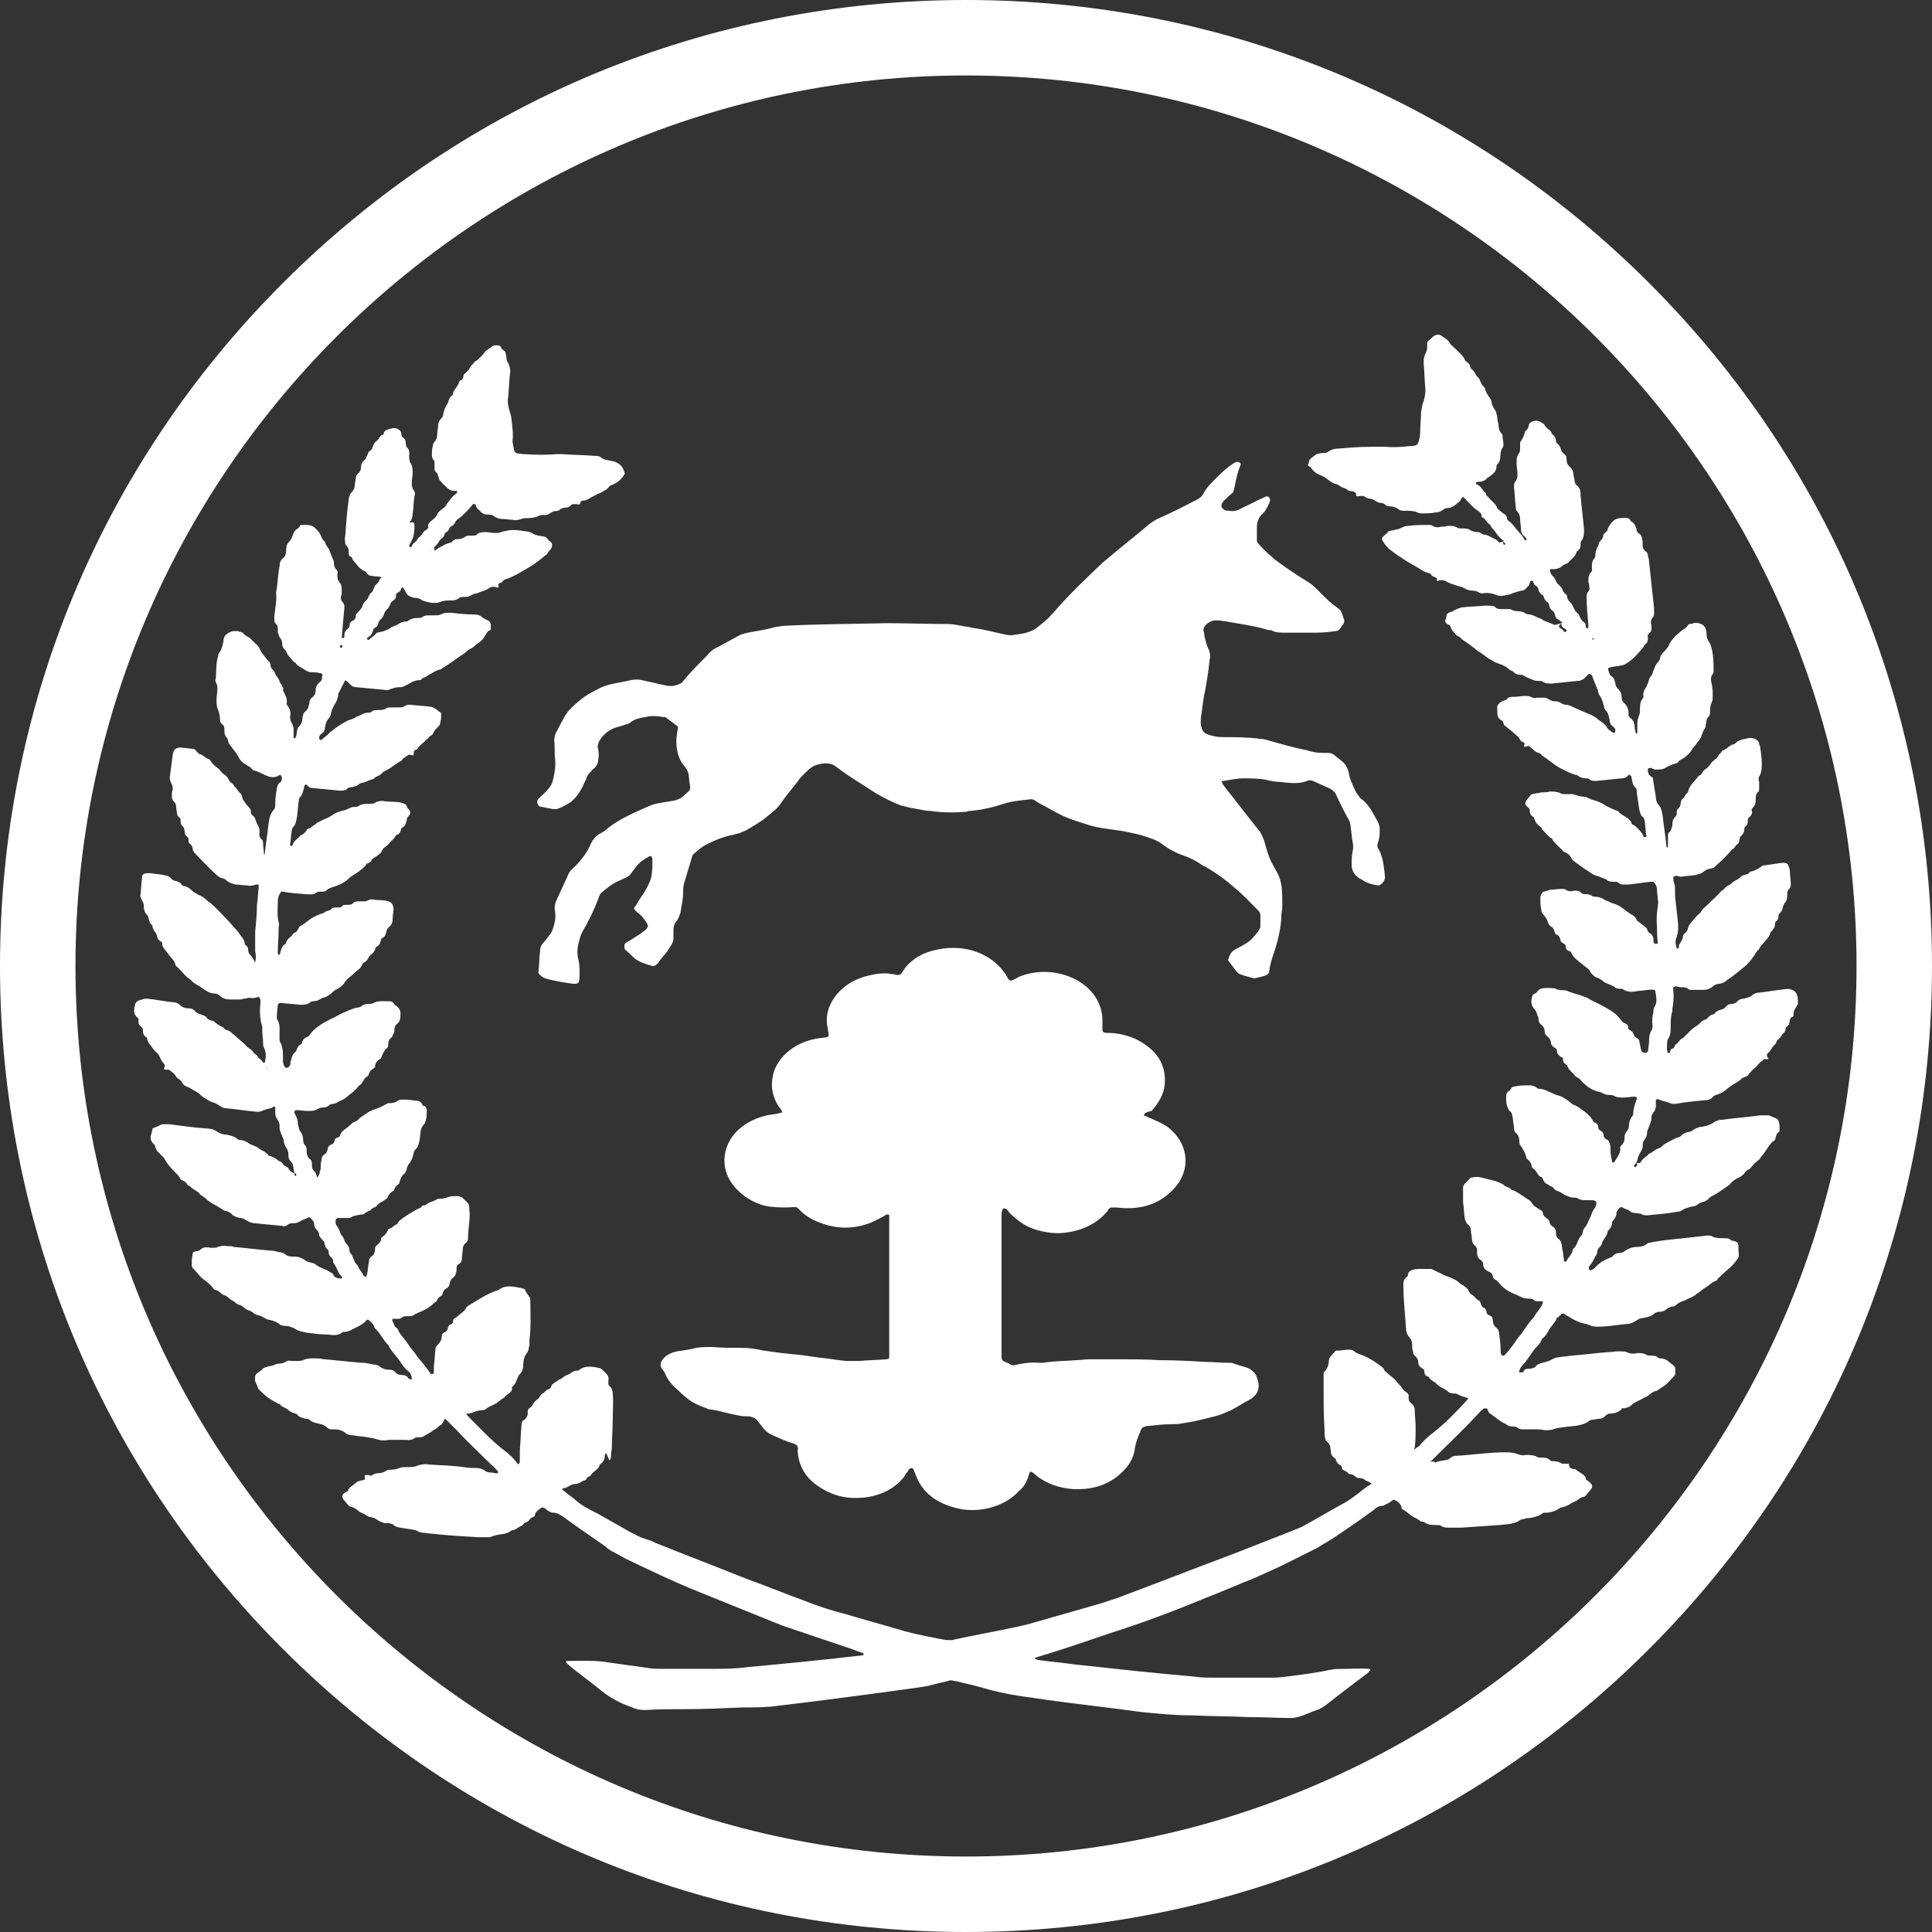 <?xml version="1.0" encoding="utf-8"?>
<!-- Generator: Adobe Illustrator 29.5.1, SVG Export Plug-In . SVG Version: 9.03 Build 0)  -->
<svg version="1.0" id="Ebene_1" xmlns="http://www.w3.org/2000/svg" xmlns:xlink="http://www.w3.org/1999/xlink" x="0px" y="0px"
	 viewBox="0 0 640 640" style="enable-background:new 0 0 640 640;" xml:space="preserve">
<rect x="0" y="0" width="640" height="640" fill="#333333" stroke="none"/>
<style type="text/css">
	.st0{fill:#FFFFFF;}
</style>
<g>
	<path class="st0" d="M142.55,182.87C142.84,182.87,142.84,182.87,142.55,182.87c0.29-0.29,0-0.29,0-0.29
		S142.55,182.58,142.55,182.87C142.55,182.58,142.55,182.87,142.55,182.87 M88.48,354.07L88.48,354.07c0-0.29,0-0.29,0-0.29
		C88.19,353.78,88.19,354.07,88.48,354.07C88.19,354.07,88.19,354.07,88.48,354.07 M527.97,211.64l-0.29-0.29l-0.29,0.29l0.29,0.29
		L527.97,211.64 M113.19,213.68h-0.29c-0.29,0.29-0.29,0.29-0.29,0.58c0,0.29,0.29,0.29,0.58,0.29
		C113.48,214.26,113.48,213.97,113.19,213.68C113.48,213.68,113.48,213.68,113.19,213.68 M552.09,351.16
		C552.38,351.16,552.38,351.16,552.09,351.16C552.09,351.45,552.09,351.16,552.09,351.16C552.38,351.16,552.38,351.16,552.09,351.16
		L552.09,351.16 M475.36,484.58c0.87-0.58,2.03-0.58,3.2-0.87c0.87,0,1.45-0.29,2.03-0.87c0.29-0.29,1.16-0.58,1.74-0.58
		c5.23-0.29,10.75-1.16,15.99-1.16c1.45,0,2.91,0,4.36,0.58c0.87,0.29,1.74,0.58,2.62,0.29c1.45,0,2.62,0,3.78,0.58
		c0.29,0.29,0.87,0.29,1.45,0.29c1.16,0,2.03,0,2.91,0.87c0,0,0.29,0.29,0.58,0.29c1.45,0,2.62,0.29,3.49,0.87c0,0,0.87,0,1.16,0
		c0.87,0,1.16,0,1.16,0.58c0,0.58,0.29,0.87,1.16,1.16c0.29,0,0.87,0,1.16,0.29c0.87,0.87,2.91,1.45,3.2,2.91
		c0,0.58,0.58,0.58,1.16,1.16c1.16,0.87,1.16,1.74,0.29,2.62c-0.29,0.58-0.87,0.87-1.16,1.45c-0.29,0.29-0.58,0.87-1.45,0.87
		c-0.58,0.29-1.16,0.58-1.45,0.87c-0.58,0.58-2.03,0.87-2.62,1.45c-0.87,0.58-1.74,0.87-2.91,1.16c-0.29,0-0.29,0-0.29,0
		c-1.45,1.16-3.2,1.74-5.52,1.74c-0.29,0-0.58,0.29-0.58,0.29c-1.16,0.87-2.62,1.16-4.07,1.45c-0.58,0-1.16,0-1.74,0.29
		c-0.58,0-1.45,0.29-1.74,0.58c-0.87,0.58-2.03,0.87-3.49,1.16c-1.16,0-2.33,0.29-3.2,0.29c-4.07,0.29-8.43,0.58-12.5,0.87
		c-1.45,0-2.91,0-4.07,0c-0.87,0-1.74,0-2.62-0.58c-0.29-0.29-0.87-0.29-1.45-0.29c-0.87,0-2.03,0-2.91-0.29s-1.16-0.87-2.33-0.87
		c-0.58-0.58-1.74-1.16-2.91-1.74c-1.16-0.87-2.03-1.74-3.2-2.33c-0.29,0-0.29-0.29-0.29-0.58c-0.29-1.16-1.16-2.03-2.62-2.62
		c-0.58,0.29-1.16,0.87-1.74,1.16c-0.58,0.29-1.16,0.58-1.74,0.87c-1.45,0-2.33,0.58-3.2,1.45c-4.36,3.2-9.01,6.39-13.37,9.3
		c-1.74,1.16-3.49,2.03-5.23,3.2c-3.49,1.74-6.98,3.49-10.46,5.23s-6.98,3.2-10.75,4.94c-5.23,2.03-10.46,4.36-15.7,6.39
		c-8.43,3.49-17.44,6.98-26.16,9.88c-7.27,2.33-14.53,4.94-21.8,7.27c-2.62,0.87-5.52,1.74-8.43,2.62l-0.29,0.29
		c0,0.29,0.29,0.29,0.29,0.29c0.29,0,0.87,0.29,1.16,0.29c4.07,0.58,8.14,0.87,11.92,1.45c13.37,1.45,26.74,2.91,40.11,4.07
		c1.74,0.29,3.49,0.29,5.52,0.29c6.39,0,13.08,0,19.47,0c2.33,0,4.36-0.29,6.69-0.58c4.36-0.58,8.72-1.16,12.79-2.03
		c1.16-0.29,2.62-0.29,3.78-0.29c2.91,0,5.81-0.29,9.01,0c0.29,0,0.58,0.29,0.29,0.58c-0.29,0.29-0.58,0.58-0.87,0.87
		c-4.65,3.49-9.3,6.98-13.66,10.46c-0.87,0.58-2.03,1.45-3.2,1.74c-1.74,0.58-3.49,1.45-5.23,2.03c-1.16,0.29-2.03,0.58-3.2,0.58
		c-4.65,0-9.01-0.29-13.66-0.29c-6.39-0.29-12.79-0.29-19.18-0.58c-5.81,0-11.63-0.58-17.15-1.16c-10.46-1.45-21.22-2.62-31.68-4.07
		c-1.16-0.29-2.62-0.29-3.78-0.58c-4.94-0.58-9.59-1.45-14.24-2.62c-3.78-1.16-7.56-2.03-11.34-2.91c-0.58,0-1.16-0.29-1.74-0.29
		c-2.03,0.58-3.78,0.87-5.81,1.45c-2.03,0.58-4.36,0.87-6.39,1.16c-14.82,2.03-29.94,4.07-44.76,5.81
		c-3.78,0.58-7.85,0.58-11.92,0.58c-6.69,0.29-13.37,0.58-20.06,0.58c-4.07,0-8.14,0-12.21,0.29c-1.74,0-3.2-0.29-4.36-0.87
		c-4.07-1.45-7.27-3.2-10.17-5.52c-3.49-2.91-7.27-5.52-10.75-8.43c-0.29-0.29-0.58-0.58-0.87-0.87c-0.29-0.29,0-0.58,0.29-0.58
		c4.94,0,9.59-0.29,14.24,0.58c4.07,0.58,8.43,1.16,12.5,1.74c1.45,0.29,2.91,0.29,4.36,0.29c2.03,0,4.36,0,6.39,0
		c3.49,0,6.69,0,10.17,0c4.07,0,8.14,0,12.21-0.58c12.5-1.16,24.71-2.33,36.91-3.78c0.29,0,0.87,0,1.45-0.29
		c0-0.29-0.29-0.58-0.29-0.58c-1.16-0.29-2.33-0.87-3.2-1.16c-7.85-2.62-15.41-5.23-23.25-7.85c-1.45-0.58-2.91-1.16-4.36-1.74
		c-8.72-3.49-17.15-6.98-25.87-10.46c-6.98-2.91-13.66-6.1-20.35-9.3c-2.03-0.87-3.78-2.03-5.52-2.91
		c-1.16-0.58-2.03-1.16-2.91-2.03c-4.65-3.2-9.3-6.39-13.66-9.59c-0.87-0.58-2.03-1.45-3.49-1.45c-0.87,0-1.45-0.58-2.03-0.87
		c-0.29-0.29-0.87-0.87-1.74-0.87c-0.29,0.29-0.87,0.58-1.16,0.87c-0.29,0.29-0.58,0.58-0.87,0.87c-0.29,0.58,0,1.16-0.87,1.45
		c-1.16,0.29-1.16,1.45-2.33,1.74c-0.87,0.29-0.87,0.87-1.45,1.16c-0.87,0.29-1.45,0.87-2.03,1.16c-0.58,0.29-1.45,0.29-2.03,0.87
		c-0.29,0.29-0.87,0.29-1.45,0.58c-1.45,0.29-2.91,0.29-4.07,0.87c-0.29,0-0.87,0.29-1.16,0.29c-1.16,0-2.62,0-3.78,0
		c-4.94-0.29-9.88-0.58-15.11-1.16c-0.87,0-2.03-0.29-2.91-0.29c-0.58,0-1.16-0.29-1.45-0.29c-1.16-0.87-2.91-0.87-4.65-1.16
		c-1.45-0.29-2.91-0.29-3.78-1.16c-0.29-0.29-1.16-0.58-1.74-0.58c-0.58,0-1.45,0-2.03-0.29c-0.87-0.29-1.74-0.87-2.62-1.45
		c-0.87-0.29-2.03-0.29-2.62-0.87c-0.58-0.58-2.03-0.87-2.62-1.45c-0.58-0.58-1.45-1.16-2.62-1.45c-0.29,0-0.58-0.29-0.58-0.29
		c-0.58-0.58-1.16-1.45-1.74-2.03c-0.58-0.87-0.58-1.74,0.58-2.33c0.29-0.29,0.87-0.29,0.87-0.58c0.29-1.16,1.74-1.74,2.62-2.62
		c0.58-0.58,1.16-0.58,2.03-0.87c0.29,0,0.87,0,0.87-0.29c0.29-0.29,0-0.58,0-0.87c0-0.58,0.29-0.58,0.87-0.58
		c0.29,0,0.87,0,1.16,0.29c0.87-0.29,1.16-0.87,2.33-0.87c1.16,0,2.03-0.29,2.91-0.87c0.29-0.29,0.87-0.29,1.45-0.29
		c1.16,0,2.03-0.29,2.91-0.58c0.58-0.29,1.45-0.29,2.33-0.29c1.45,0,2.62,0,3.78-0.58c1.16-0.29,2.33-0.58,3.49-0.29
		c3.78,0.29,7.56,0.29,11.63,0.87c1.45,0.29,2.91,0.29,4.07,0.29c1.16,0,2.03,0.29,2.91,0.87c0.29,0.29,0.87,0.58,1.45,0.58
		c0.87,0,1.74,0.29,2.33,0.29c0.29,0,0.58,0,0.58,0s0-0.29,0-0.58c-0.87-1.16-2.03-2.03-3.2-3.2c-3.49-3.49-6.98-6.69-10.17-10.17
		c-1.16-1.16-2.03-2.03-3.2-3.2c-0.29-0.29-0.58-0.58-0.87-0.87c-0.29,0-0.29,0-0.29,0.29c-0.29,0.58-0.58,0.87-0.87,1.45
		c0,0,0,0.29-0.29,0.29c-0.87,0.29-1.16,1.16-2.03,1.45c-0.58,0.29-1.16,0.87-1.74,1.16c-0.58,0.29-1.45,0.87-2.03,1.16
		c-0.29,0.29-0.87,0.29-1.45,0.29c-0.58,0-1.16,0-1.45,0.29c-1.16,0.87-2.62,0.58-4.07,0.58c-0.87,0-1.74,0-2.33,0
		c-0.58,0-1.45,0-2.03,0c-1.45,0.29-2.91,0.29-4.36-0.29c-0.87-0.29-1.74-0.29-2.91-0.58c-1.45-0.29-2.91-0.29-4.36-0.58
		c-1.16,0-2.33-0.29-2.91-0.87c-1.16-0.87-2.33-1.16-3.78-1.16c-0.29,0-0.58,0-0.87,0c-0.58,0-1.16-0.29-1.74-0.87
		c-0.29-0.29-0.87-0.58-1.74-0.87c-1.45-0.29-2.91-0.58-3.78-1.45c-0.29-0.29-0.58-0.29-1.16-0.29c-1.16-0.29-2.33-0.58-2.91-1.45
		c0,0-0.29-0.29-0.58-0.29c-1.16-0.29-2.03-0.87-2.62-1.45c-0.87-0.58-2.03-0.87-2.33-1.45c0-0.29-0.29-0.29-0.58-0.29
		c-3.2-1.74-4.07-2.33-6.69-4.94c-0.58-1.74-1.16-2.33-1.16-3.2c0-0.87,0-1.74,1.16-2.33c0.29-0.29,0.87-0.58,1.16-0.87
		c0.29-0.58,1.16-0.87,2.33-1.16c0.58,0,1.16-0.29,1.45-0.29c0.58-0.29,1.16-0.58,2.03-0.58s1.45-0.29,2.03-0.58
		c0.29-0.29,1.16-0.58,1.74-0.29c0.58,0,1.16,0,1.74,0c0.87,0,1.74,0,2.33-0.29c1.16-0.58,2.33-0.58,3.78-0.58
		c0.87,0,2.03,0,2.91,0.29c4.07,0.29,8.43,0.87,12.5,1.16c1.45,0,2.62,0.29,4.07,0.58c0.87,0,1.74,0.29,2.33,0.87
		c0.87,0.58,1.74,0.87,2.91,0.87c0.87,0,1.74,0.29,2.03,0.87c0.58,0.58,1.16,0.87,2.03,0.87c1.45,0,2.03,0.58,2.33,1.16l0.58,0.29
		c0.29,0,0.58,0,0.58-0.29c-0.29-0.87-0.29-1.74-1.16-2.33c-1.16-0.87-1.74-1.74-2.33-2.62c-1.16-2.03-3.49-4.07-4.36-6.1
		c-1.74-1.74-2.33-3.49-4.07-5.23c-0.29-0.29-0.58-0.58-0.58-0.87c-0.29-0.87-1.16-1.74-2.03-2.33c-0.29,0-0.58,0-0.58,0.29
		c-0.87,0.87-2.03,1.74-3.49,2.33c-1.16,0.58-2.33,1.45-4.07,1.45c-0.29,0-0.58,0-0.58,0.29c-1.16,0.87-2.91,0.87-4.36,0.58
		c-2.33,0-4.65-0.29-6.98-0.58c-1.45-0.29-3.2-0.58-4.36-1.45c-0.29-0.29-0.87-0.29-1.45-0.58c-0.58-0.29-1.45-0.29-2.03-0.29
		c-0.29,0-0.87-0.29-1.16-0.29c-0.87-0.87-2.33-1.45-3.78-1.74c-0.58,0-0.87-0.29-1.45-0.58c-0.29,0-0.29-0.29-0.58-0.29
		c-0.87-0.58-2.03-0.58-2.91-1.16c-0.58-0.58-1.16-0.87-2.03-1.16c-1.16-0.29-1.45-1.45-2.91-1.74c-1.16-0.29-1.45-1.16-2.33-1.45
		c-1.16-0.58-1.45-1.45-2.62-1.74c-1.16-0.29-1.45-1.45-2.91-1.74c-0.29,0-0.58-0.29-0.58-0.29c-0.87-1.45-2.62-2.62-4.07-3.78
		c-0.87-0.87-1.45-1.74-2.33-2.62c-0.58-0.58-0.87-0.87-0.87-1.45c0-1.16,0-2.33,0.29-3.78c0-0.58,0.58-0.87,1.16-0.87
		c0.58,0,1.16-0.29,1.45-0.58c0.87-0.87,2.03-0.87,3.49-0.58c0.87,0,1.45,0,2.33-0.29s1.74-0.58,2.91-0.29c0.87,0,1.74,0,2.33,0.29
		c3.78,0.29,7.85,0.87,11.63,1.16c1.16,0,2.33,0.29,3.49,0.58c0.58,0,1.45,0.29,1.74,0.58c0.58,0.58,1.45,0.87,2.33,0.87
		c0.29,0,0.58,0,0.87,0c1.45,0,2.62,0.58,3.49,1.16c0.58,0.58,1.16,0.58,2.03,0.87c0.29,0,0.87,0.29,1.16,0.29
		c1.45,1.45,3.78,1.74,5.23,2.91c0.87,0.29,0.87,0.58,1.16,1.16c0.29,0.58,1.45,0.87,2.33,0.87h0.29c0-0.29,0.29-0.29,0-0.58
		c-1.45-1.45-1.45-2.91-2.62-4.36c-0.29-0.29-0.29-0.87-0.29-1.16s-0.29-0.58-0.58-0.87c-0.58-0.58-0.87-1.16-0.87-1.74
		c0-0.29,0-0.58-0.29-0.87c-0.87-0.58-0.87-1.45-1.16-2.33c0-0.29-0.58-0.87-0.87-1.16c-0.58-0.58-0.87-1.16-0.87-1.74
		c0-0.87-1.16-1.45-1.45-2.33c-0.29-0.58,0-1.45-0.58-2.03c-0.29-0.29-0.87-0.87-1.16-1.16c-1.16,0.58-2.33,0.87-3.2,1.45
		c-0.58,0.29-1.16,0.58-2.03,0.58s-1.45,0-2.03,0.58c-0.29,0.29-1.16,0.58-1.74,0.29c-2.91-0.29-6.1-0.58-9.01-0.87
		c-1.16,0-2.33-0.58-3.2-1.16c-0.29-0.29-1.16-0.58-1.74-0.58c-1.16-0.29-2.33-0.58-2.91-1.45c-0.29-0.29-0.58-0.29-0.87-0.58
		c-0.58-0.29-1.45-0.29-1.74-0.58c-2.03-1.45-4.36-2.33-5.81-3.78c-0.87-0.87-2.03-1.16-2.33-2.03c-0.87-0.58-2.03-1.16-2.91-2.03
		c-0.29-0.29-0.58-0.29-0.87-0.58c-0.29-0.58-0.87-1.16-1.74-1.45c-0.58-0.29-0.87-0.87-1.16-1.45c-1.74-1.74-3.49-3.49-4.65-5.52
		c-0.29-0.87-1.45-1.45-1.74-2.03c-0.87-0.58-1.16-1.45-1.45-2.33c0-0.29,0-0.29-0.29-0.58c-2.03-1.74-0.87-3.2-0.58-4.94
		c0-0.29,0.29-0.58,0.58-0.58c0.87-0.29,1.45-0.58,2.03-0.87c0.29-0.29,0.87-0.29,1.45-0.29c0.58,0,1.16,0,1.45,0
		c4.36,0.58,8.72,1.16,12.79,1.45c1.16,0,2.03,0.29,2.91,0.87c0.87,0.58,2.03,1.16,3.49,1.16c1.16,0.29,2.62,0.58,3.49,1.45
		c0.29,0.29,0.58,0.29,1.16,0.29c1.16,0.29,2.03,0.58,2.62,1.16c0.29,0,0.29,0.29,0.58,0.29c0.58,0.29,1.45,0.58,2.03,0.87
		c0.58,0.29,1.16,0.87,1.74,1.16c0.87,0.29,1.45,0.87,2.03,1.45c0,0,0,0.29,0.29,0.29c1.16,0.29,2.33,0.87,3.2,1.74
		c1.45,0.29,1.16,1.45,2.33,1.74c0.58,0.29,0.87,0.58,1.16,1.16c0.29,0.58,0.87,0.87,1.74,1.16c0,0,0,0.29,0,0.58
		c0,0.29,0.29,0.29,0.29,0.29s0.29,0,0.29-0.29c0-0.29,0-0.58-0.58-0.58c-0.29-0.87-0.29-2.03-0.58-2.91c0-0.29-0.29-0.58-0.58-0.87
		c-0.87-0.87-0.87-1.74-0.87-2.62s-0.29-1.45-0.87-2.33c-0.29-0.58-0.58-1.16-0.58-1.45c0-1.74-1.74-3.49-1.45-5.52
		c0-0.87-0.29-1.45-0.87-2.33c-0.58-0.87-0.58-1.45-0.58-2.33c0-0.58,0-0.87,0-1.45l-0.29-0.29h-0.29
		c-0.29,0.29-0.58,0.58-1.16,0.58c-1.16,0.29-2.03,0.58-2.62,0.87c-0.58,0.29-1.16,0.29-1.74,0.29c-3.49-0.29-6.69-0.87-10.17-1.16
		c-0.58,0-1.45-0.29-1.74-0.58c-0.87-0.58-1.74-1.16-2.91-1.45c-0.87-0.29-3.2-1.74-3.78-2.33c-1.16-1.16-2.62-1.74-4.07-2.62
		c-1.16-0.29-1.74-0.87-2.03-1.45c-0.29-0.58-0.87-1.16-1.45-1.45c-0.58-0.29-0.58-0.87-1.16-1.45c-0.58-0.58-1.16-0.87-1.74-1.45
		c-0.29,0-0.58,0-1.16,0c-0.29,0-0.58-0.29-0.58-0.29c0-0.29,0.29-0.58,0.29-0.87s0-0.58-0.29-0.87c-0.58-0.58-0.87-1.16-1.16-1.74
		c-0.29-0.87-0.87-1.74-1.74-2.33c-0.87-0.87-1.16-1.74-2.03-2.62c-0.29-0.29-0.29-0.87-0.58-1.16c0-0.29,0-0.58-0.29-0.87
		c-1.16-0.58-1.16-1.74-1.16-2.62c0-0.29-0.29-0.58-0.58-0.87c-0.87-0.58-0.87-1.16-0.87-2.03c0-0.58,0-0.87-0.58-1.16
		c-0.58-0.58-0.87-1.45-0.87-2.03c0-0.58,0-1.16,0.29-1.74c0-1.16,0.87-1.74,2.33-2.03c0.58-0.29,1.16-0.29,1.74-0.29
		c2.91,0.29,5.52,0.87,8.43,1.16c0.87,0,1.74,0.29,2.33,0.87c0.87,0.87,1.74,1.16,2.91,1.16c0.87,0,1.74,0.29,2.33,1.16
		c0.29,0.29,0.87,0.58,1.74,0.87c0.87,0.29,1.74,0.58,2.03,1.16c0.29,0.58,0.87,0.58,1.45,0.87c0.29,0,0.87,0.29,0.87,0.29
		c0.87,0.87,2.03,1.45,3.2,2.03c0.29,0.87,1.74,0.87,2.33,1.45c0.58,0.58,1.45,1.16,2.03,1.74c0.87,0.87,2.03,1.74,2.91,2.62
		c0.58,0.87,2.03,1.45,2.33,2.03c0.29,0.87,1.74,1.16,1.74,2.03c0.87,0.58,1.45,1.16,1.74,1.74h0.29h0.29
		c0.29-1.74,0.58-3.2-0.29-4.94c-0.29-0.58-0.29-1.16-0.29-1.45c0-1.45-0.29-2.91-0.29-4.36c0-0.29,0-0.58,0-1.16
		c-0.87-2.62-0.87-5.52-0.58-8.14c0-0.58,0-1.16-0.58-1.74c-0.87,0.29-2.03,0.58-3.2,0.29c-0.29,0-0.87,0.29-1.45,0.29
		c-0.58,0-0.87,0.29-1.45,0.29c-1.16,0-2.03,0-3.2,0c-1.45,0-2.62-0.29-3.49-1.16c-0.58-0.58-1.45-0.87-2.33-0.87
		s-1.74-0.58-2.33-0.87c-1.16-0.87-2.62-1.74-4.07-2.62c-0.58-0.58-1.16-1.16-2.03-1.74c-1.45-1.16-2.33-2.62-3.78-3.78
		c0,0-0.29-0.29-0.29-0.58c-0.29-1.45-1.74-2.33-2.33-3.49c-0.87-1.16-2.03-2.03-2.03-3.49c0-0.29-0.29-0.58-0.87-0.87
		c-0.29-0.29-0.58-0.58-0.58-0.58c-0.29-0.87-0.29-1.74-1.16-2.62c-0.29-0.29-0.29-0.87-0.58-1.16c0-0.29,0-0.87-0.29-0.87
		c-0.87-0.87-0.87-1.74-1.16-2.62c0-0.29,0-0.29-0.29-0.58c-1.16-1.16-1.16-2.33-1.16-3.2c0-0.58-0.29-1.16-0.58-1.74
		c-0.29-0.58-0.58-1.16-0.58-1.45c0.29-2.03,0.29-4.07,0.58-6.1c0-0.29,0-0.29,0-0.58c0.29-0.58,0.87-0.87,1.74-0.87
		c0.29,0,0.87,0,1.16,0c1.45,0.29,2.62,0.29,4.07,0.58c1.16,0.29,2.03,0.29,2.62,1.16c0.58,0.58,1.16,0.87,1.74,0.87
		c0.87,0.29,1.45,0.58,1.74,1.16c0.29,0.29,0.58,0.58,1.16,0.58c0.87,0.29,1.45,0.58,2.03,1.16c0.87,0.87,2.03,1.45,3.2,2.03
		c1.45,0.58,2.03,1.74,3.2,2.33c2.03,1.74,3.78,3.78,5.81,5.81c0.87,0.87,1.45,1.74,2.33,2.62s1.45,1.74,2.03,2.62
		c0.58,0.58,0.87,1.16,1.16,2.03c0,0.29,0,0.58,0.29,0.87c0.87,0.58,0.87,1.16,0.87,1.74c0,0.58,0.29,1.16,0.87,1.74
		c0.58,0.58,0.87,1.16,1.45,2.33c0.29-1.45,0.29-2.62,0-3.78c0-3.2,0-4.94,0-6.39c0.29-2.91,0.58-5.81,0.58-8.72
		c0.29-2.03,0.29-3.78,0.58-5.81c0-0.29,0-0.87,0-1.16c-0.29,0-0.58,0-0.87,0c-0.87,0.29-1.74,0.58-2.91,0.29
		c-1.16,0-2.62-0.29-3.78-0.29c-1.16-0.29-2.33-0.58-3.2-1.45c-0.29-0.29-0.87-0.58-1.16-0.58c-0.87-0.29-1.45-0.58-2.03-1.16
		c-2.62-2.33-4.94-4.94-7.27-7.27c-0.29-0.29-0.29-0.58-0.58-0.87c0-0.87-0.29-1.74-1.16-2.33c-0.29-0.29-0.29-0.58-0.29-0.87
		c0-0.29,0-0.29,0-0.58c0-0.58-1.16-1.16-1.16-1.74c0-0.58-0.29-1.16-0.29-1.74c0-0.29-0.29-0.29-0.29-0.58
		c-0.87-0.58-0.87-1.16-0.87-2.03c0-0.29,0-0.87-0.29-0.87c-1.16-0.87-0.87-2.03-1.16-3.2c0-0.87,0-1.45-0.87-2.33
		c-0.58-0.58-0.58-1.45-0.58-2.03c0-0.58,0-1.16,0.29-1.74c0-0.58,0-1.16-0.29-1.74c-0.58-1.16-0.87-2.03-0.58-3.2
		c0.29-2.33,0.58-4.36,0.87-6.69c0-0.29,0.29-0.87,0.29-1.16c0.29-0.87,1.74-1.45,2.91-1.16c0.87,0,2.03,0.29,2.91,0.29
		c0.87,0,1.45,0.29,1.74,0.87c0.29,0.29,0.58,0.58,0.87,0.87c1.45,0.29,2.03,1.45,3.2,1.74c0.29,0,0.58,0.29,0.58,0.58
		c0.58,0.87,1.45,1.74,2.33,2.33c0.87,0.58,1.16,1.45,2.03,2.03c0.87,0.58,1.45,1.16,1.74,2.03c0.29,0.87,1.74,1.16,1.74,2.03
		c0.87,0.58,1.16,1.45,1.74,2.03c0.87,0.58,0.87,1.45,1.16,2.33c0.58,0.87,1.16,1.74,1.74,2.33c0.58,0.58,0.87,0.87,0.87,1.45
		c0,0.58,0,1.16,0.87,1.74c0.29,0.29,0.58,0.58,0.58,0.87c0.29,0.87,0.58,1.74,1.16,2.62c0.29,0.58,0.29,1.16,0.29,1.74
		c0,0.87-0.29,1.74,0.87,2.62c0.29,0.29,0.29,0.58,0.29,0.87c0,1.16,0.29,2.62,0.29,3.78c0.29,0.29,0.29,0.29,0.29,0
		c0.29-3.2,0.87-6.1,1.16-9.3c0.29-1.74,0.29-3.49,1.74-5.23c0.58-0.58,0.58-1.45,0.58-2.33c0-1.74,0.29-3.49,0.58-5.23
		c0.29-0.58,0.29-1.16,0.87-1.45c0.87-0.58,0.87-1.45,0.58-2.33c0,0-0.29,0-0.29-0.29h-0.29c-1.45,1.16-3.2,0.87-4.94,0
		c-1.16-0.58-2.33-1.16-3.49-1.45c-0.29,0-0.58-0.29-0.87-0.58c-0.29-0.29-0.29-0.58-0.58-0.58c-2.91-1.74-2.91-1.74-4.36-4.36
		c-0.58-0.87-1.16-1.45-1.74-2.33c-0.58-0.58-0.87-1.16-1.16-2.03c0-0.29,0-0.58-0.29-0.87c-0.87-0.87-0.87-1.74-0.87-2.91
		c0-0.58,0-1.16-0.87-1.74c-0.29-0.29-0.58-0.87-0.58-1.16c0-1.45-0.29-2.91-0.87-4.07c-0.29-0.87-0.29-2.03-0.29-2.91
		c0-1.16,0.29-2.33,0.29-3.49c0-0.58,0-1.16-0.29-1.74c-0.29-0.58-0.58-1.16-0.29-1.45c0.29-2.62,0-5.23,0.87-7.85
		c0-0.29,0-0.58,0.29-0.87c0.87-1.16,1.16-2.62,1.45-4.07c0-1.16,0.58-2.03,1.74-2.62c0.58-0.29,1.16-0.58,2.03-0.58
		c0.58,0,1.16,0,1.74,0.29c0.29,0,0.87,0.29,0.87,0.29c0.58,0.87,1.45,1.16,2.33,1.74c0.58,0.58,1.16,1.16,1.74,1.74
		c0.87,0.58,1.45,1.45,1.74,2.33c0.58,1.16,1.74,2.33,2.33,3.2c0.29,0.29,0.58,0.58,0.87,0.87c0.29,0.87,0,1.45,0.87,2.33
		c0.87,0.58,0.58,1.45,1.45,2.33c0.29,0.29,0.29,0.58,0.58,0.87c0.29,0.58,0.29,1.16,0.87,1.74c0.29,0.29,0.29,0.87,0.58,1.16
		c0,0.58,0,1.16,0.29,1.45c0.58,1.16,1.16,2.33,0.87,3.49c0,0.29,0,0.58,0.29,0.87c0.87,1.16,1.16,2.33,0.87,3.49
		c0,0.87,0,1.45,0.58,2.33c0.29,0.58,0.58,1.45,0.58,2.03c0,0.87,0,2.03,0,2.91h0.29h0.29c0-0.29,0.29-0.58,0.29-0.58
		c0-0.58,0.29-1.45,0.29-2.03c0-0.29,0.29-0.87,0.58-1.16c0.87-0.87,1.16-1.74,1.16-2.62c0-0.58,0.29-1.16,0.29-1.45
		c0-0.29,0.29-0.58,0.58-0.87c1.16-0.87,1.16-1.74,1.45-2.91c0-0.87,0.29-1.45,1.16-2.03c0.58-0.58,0.87-1.16,0.87-1.74
		c0-1.16,0.29-2.33,1.45-3.2c0.87-0.58,0.58-1.45,0.87-2.33c0-0.29-0.29-0.58-0.87-0.58c-0.87-0.29-2.03-0.29-2.91-0.29
		c-0.58,0-1.16-0.29-1.74-0.58c-1.16-0.87-2.91-1.45-3.49-2.62c-0.87-0.29-1.16-1.16-1.74-1.74c-0.58-0.58-0.87-0.87-1.16-1.74
		c0-0.29-0.29-0.29-0.29-0.58c-0.87-0.58-1.16-1.45-1.16-2.33c0-0.58-0.29-1.45-0.87-2.03c-0.29-0.58-0.29-1.16-0.58-1.45
		c0-0.29,0-0.87,0-1.16c0-0.58,0-1.16-0.58-1.74s-0.58-0.87-0.58-1.45s0-0.87,0-1.16c0.29-2.62,0.87-5.23,0.58-7.85
		c0.58-2.91,0.58-5.81,1.16-8.72c0-1.16,0.29-2.03,1.45-2.91c0.29-0.29,0.58-0.87,0.58-1.16c0.29-0.87,0-1.45,0.29-2.33
		c0-0.58,0.29-1.16,0.87-1.74c0.58-0.58,0.87-1.16,1.16-2.03c0.29-0.87,0.58-1.74,1.74-2.33c0.29-0.29,0.58-0.58,0.87-1.16
		c0.58,0,1.16,0,1.74,0c1.45,0,2.33,0.29,3.2,1.16c0.58,0.58,1.16,1.16,1.45,1.74c0.58,0.87,0.58,2.03,1.74,2.62
		c0,1.16,1.16,2.03,1.45,2.91c0.29,0.87,0.58,1.74,1.16,2.91c0,0.29,0.29,0.58,0.29,0.87c0,0.87,0,1.74,0.87,2.62
		c0.58,0.58,0.29,1.16,0.29,1.74c0,0.87,0,1.74,0.87,2.62c0.58,0.87,0.58,1.74,0.58,2.62c0,0.58,0,1.45-0.29,2.03
		c0,0.58,0,1.16,0.58,1.74s0.58,1.16,0.58,1.74c-0.29,3.2-0.58,6.69-0.87,9.88c0,0.29,0,0.29,0.29,0.29s0.29,0,0.58-0.29
		c0,0,0,0,0-0.29s0-0.29,0-0.58c0-0.58,0.29-1.16,0.87-1.74c0.58-0.29,0.87-0.87,0.87-1.45c0-0.58,0.29-1.16,1.16-1.45
		c0.58-0.29,0.87-0.87,0.87-1.45c0-0.29,0-0.58,0.29-0.87c0.58-0.58,1.16-1.16,1.74-2.03c0.29-0.58,0.29-1.45,1.16-2.03
		c0.29-0.29,0.58-0.58,0.87-1.16c0.29-0.58,0.58-1.45,1.16-1.74l0.29-0.29c0.29-0.58,0.58-1.45,0.87-2.03
		c0.58-0.58,1.16-0.87,1.45-1.74c0-0.29,0.29-0.58,0.29-0.58c0.29-0.29,0.58-0.29,0.87-0.29c-0.29,0-0.29,0-0.29-0.29v0.29
		c-0.87-0.58-2.03-0.29-3.2-0.58c-0.87,0-1.45-0.29-1.74-0.87c-0.29-0.29-0.29-0.29-0.58-0.58c-1.16-0.58-2.03-1.16-2.62-2.03
		c-0.58-0.87-1.45-1.45-1.74-2.33c0-0.29-0.29-0.58-0.58-0.58c-0.58-0.29-0.58-0.87-0.58-1.45c0-0.87,0-1.45-0.87-2.33
		c-0.29-0.29-0.29-0.58-0.29-0.87c0-0.58-0.29-1.45,0-2.03c0.29-4.07,0.58-8.14,1.16-12.21c0-0.29,0-0.58,0.29-1.16
		c0-0.29,0.29-0.87,0.58-1.16c0.87-0.87,1.16-1.74,1.16-2.62c0-0.58,0.29-1.45,0.29-2.03s0.29-1.45,0.87-1.74
		c0.58-0.58,0.87-1.16,0.87-1.74c0-1.16,0.29-2.03,1.45-2.91c0.29-0.29,0.29-0.87,0.58-1.16c0.29-0.58,0.29-1.45,1.16-1.74
		c0.29-0.29,0.58-0.58,0.58-0.87c0.29-0.87,0.58-1.74,1.45-2.33c0.87-0.58,0.87-1.74,2.03-2.03c0.29,0,0.29-0.29,0.29-0.58
		c0.29-0.87,1.16-1.16,2.33-1.45c0.87-0.29,1.74-0.29,2.62,0.29c0.29,0.29,0.58,0.29,0.58,0.58c0.29,0.29,0.29,0.58,0.29,0.87
		c0,0.58,0.29,1.16,0.87,1.45c0,0,0,0,0.29,0.29c0.58,0.87,0,2.03,0.87,2.91c0.87,0.87,0.58,1.74,0.58,2.62s0,1.74,0.58,2.62
		s0.58,2.03,0.58,2.91c0,1.16-0.29,2.33-0.29,3.49c0,0.87,0,1.45,0.58,2.33c0.58,0.58,0.58,1.45,0.29,2.03
		c-0.29,2.03-0.29,3.78-0.58,5.81c0,1.16-0.29,2.03-1.16,2.91c1.74-0.29,1.74,0.29,1.74,0.87c0,0.29,0,0.87,0,1.16
		c-0.29,2.91-0.29,2.91-1.74,5.52c0,0,0,0.29,0.29,0.58c0.29,0,0.58,0,0.58-0.29c0.29-1.16,1.74-1.45,2.03-2.62
		c0.87-0.58,1.45-1.45,2.03-2.33c0,0,0.29-0.29,0.58-0.29c0.29-0.29,0.58-0.58,0.87-0.87c-0.58-1.16,0.58-2.03,1.74-2.91
		c0.58-0.58,0.87-0.87,1.16-1.45c0.29-0.87,1.45-1.74,2.33-2.33c0.29-0.29,0.58-0.58,0.87-1.16c0.87-1.16,1.74-2.62,3.2-3.49
		c0,0,0-0.29,0.29-0.58c0-0.29-0.29-0.29-0.58-0.29h-0.29c-0.87,0-1.74-0.29-2.33-0.87c-0.87-0.87-1.74-1.45-2.33-2.33
		c-0.29-0.29-0.58-0.58-0.58-0.87c-0.29-0.87-0.29-1.74-1.16-2.33c-0.29-0.29-0.29-0.58-0.29-0.87c0-0.58,0-1.16,0-1.74
		s0-0.87-0.29-1.16c-0.58-0.58-0.58-1.45-0.58-2.03c0-0.87,0-1.74,0.29-2.62c0-0.58,0.29-1.16,0.58-1.45
		c0.58-0.58,0.87-1.45,0.87-2.33c0-0.87,0.29-2.03,0.29-2.91s0.29-1.74,1.16-2.62c0.29-0.29,0.58-0.87,0.58-1.45
		c0.29-1.16,0.58-2.03,1.16-2.91c0.29-0.58,0.58-0.87,0.58-1.45c0.29-0.58,0.29-0.87,0.87-1.45c0.29-0.29,0.58-0.29,0.58-0.58
		c0-1.45,1.74-2.62,2.03-4.07c0-0.29,0.29-0.58,0.58-0.58c0.58-0.29,0.87-0.87,0.87-1.45c0-0.58,0.58-0.87,0.87-1.16
		c0.29-0.29,0.58-0.58,0.87-0.87c0.29-0.58,0.58-1.16,1.16-1.74c0.58-0.29,0.58-1.16,1.74-1.45c0.58-0.87,1.74-1.45,2.33-2.62
		c0.58-0.87,1.74-1.16,2.62-2.03c0.29-0.29,0.87-0.29,1.16-0.29c0.58,0,1.16,0,1.45,0.29c0,0,0.29,0.29,0.29,0.58
		c0.29,0.58,1.16,0.87,1.45,1.45c0,0.58,0.29,1.16,0.29,1.45c0,0.58,0,1.45,0.58,2.03c0.58,1.16,0.87,2.62,0.58,3.78
		c-0.29,2.62-0.29,4.94-0.58,7.56c-0.29,1.74,0,3.2,0.58,4.94c0.29,0.87,0.58,2.03,0.58,2.91c0.29,2.33,0.58,4.65,0.29,6.69
		c0,0.58,0.29,1.45,0.29,2.03c0.58,2.03,0,2.03,3.49,2.33c3.78,0.29,7.27,0.29,11.05,0c0.58,0,0.87,0,1.45,0
		c3.78,0.29,7.27,0.29,11.05,0.58c0.58,0,1.45,0,2.03,0.58c1.16,0.87,2.62,0.87,3.78,1.16c1.45,0.29,3.2,1.45,3.49,2.62
		c0.29,0.29,0.29,0.87,0.58,1.45c-0.87,1.74-2.33,3.2-4.94,4.07c-0.29,0.29-0.58,0.87-1.45,1.45c-0.87,0.29-1.16,0.87-2.33,1.16
		c-1.16,0.58-2.33,1.16-3.2,1.74c-0.58,0.29-1.16,0.58-1.74,0.58c-1.16,0-1.16,0.87-1.16,1.16c-0.58,0.29-1.16,0-1.74,0
		c-0.58,0-1.16,0-1.45,0.58c-0.29,0.29-0.87,0.58-1.45,0.58c-0.87,0-1.74,0.29-2.33,0.87c-0.29,0.29-0.87,0.29-1.16,0.29
		c-1.16,0-1.74,0.87-2.62,1.16c-0.87,0.29-2.03,0-2.62,0.29c-1.16,0.58-2.33,0.87-3.78,0.87c-0.87,0-1.74,0-2.33,0.29
		c-0.87,0.29-1.74,0.58-2.62,0.29c-1.16,0-2.62-0.29-3.78-0.29c-0.87,0-1.74-0.29-2.62-0.87c-0.58-0.58-1.45-0.58-2.33-0.58
		c-0.87,0-1.45-0.29-2.03-0.87c-0.29-0.29-0.58-0.58-0.87-0.87c-0.58-0.29-0.58-0.87-0.87-1.45c0,0,0-0.29-0.29-0.29s-0.58,0-0.58,0
		c-1.45,1.74-2.91,3.49-4.94,4.94c-0.58,0.29-0.58,0.58-0.87,0.87c-0.29,0.58-0.58,1.16-1.16,1.45c-0.87,0.29-0.87,1.16-1.45,1.74
		c-0.58,0.29-1.16,0.87-1.16,1.45c-0.29,0.87-1.45,1.16-1.74,2.03c-0.29,0.58-0.87,1.16-1.45,1.74c-0.29,0.29,0,0.58,0,0.87v0.29
		h0.29c0.58-0.58,1.45-1.16,2.33-1.45c0.58-0.58,1.74-0.87,2.62-1.16c0.29,0,0.58-0.29,0.87-0.58c0.58-0.58,1.16-0.58,1.74-0.58
		c0.58,0,1.45-0.29,2.03-0.58c0.58-0.58,1.45-0.58,2.62-0.58c0.58,0,1.45,0,1.74-0.58c0.87-0.58,1.74-0.58,2.91-0.58
		c0.87,0,1.74,0.29,2.91,0.29c0.58,0,1.45,0,2.03-0.29c0.58-0.29,1.45-0.29,2.33-0.58c2.03-0.29,3.78,0,5.52,0.29
		c0.87,0,1.74,0.29,2.33,0.58c1.16,0.87,2.62,0.87,3.78,1.16c0.58,0,1.16,0.29,1.45,0.87c0.29,0.29,0.29,0.58,0.58,0.58
		c0.29,0.29,0.87,0.58,0.87,1.16c0,0.58,0,1.16-0.58,1.74c-0.29,0.29-0.58,0.58-0.87,1.16c-0.29,0.29-0.29,0.58-0.58,0.58
		c-1.74,1.45-3.49,2.91-5.52,4.07c-2.03,1.16-3.78,2.33-5.81,3.2c-0.58,0.29-0.87,0.58-1.45,0.58c-0.87,0.29-1.45,0.58-1.74,1.16
		c-0.29,0.29-0.58,0.29-0.87,0.29c-0.29,0.29-0.58,0.58-0.29,0.87c0,0.58,0,0.87-0.58,0.58c-0.87-0.29-1.74-0.29-2.62,0.29
		c-1.16,0.87-2.91,1.16-4.07,1.74c-0.87,0-1.74,0.58-2.33,0.87c-0.58,0.29-1.45,0.29-2.33,0.29c-0.58,0-1.16,0.29-1.45,0.58
		c-0.87,0.58-1.74,0.58-2.33,0.58c-1.45,0-2.62,0-3.78,0.58c-2.03,0.58-4.07,0-5.81-0.58c-0.58-0.58-1.45-0.87-2.62-0.87
		c-1.16-0.29-2.03-0.58-2.62-1.45c-0.29-0.58-0.58-1.16-1.16-2.03c-0.87,0.29-0.58,0.87-0.87,1.16c-0.29,0.29-0.87,0.58-1.16,0.87
		c-0.29,0.29-0.29,0.58-0.29,0.58c0,0.29,0,0.29,0,0.58c0,0.87-1.16,1.16-1.74,2.03c-0.29,0.87-0.58,1.45-1.16,2.03
		c-0.29,0.29-0.58,0.58-0.87,1.16c-0.29,0.87-0.58,1.74-1.45,2.33c-0.29,0.29-0.29,0.58-0.58,0.87c0,0.58-0.29,1.45-1.16,1.74
		c-0.29,0.29-0.58,0.58-0.58,0.87c-0.29,0.87-0.58,1.74-1.74,2.33c-0.29,0.29-0.29,0.58-0.29,0.58l0.29,0.29h0.29
		c0.87-0.87,2.03-1.45,2.62-2.33l0,0c0.87-0.29,1.45-0.29,2.33-0.58c0.58-0.29,1.74-0.58,2.33-1.16c0.58-0.29,1.16-0.58,2.03-0.87
		c0.87-0.58,1.74-1.16,3.2-1.16c0.29,0,0.29,0,0.58-0.29c0.87-0.58,1.74-0.87,2.91-0.87c0.58,0,1.16,0,1.74-0.29
		c0.58-0.58,1.45-0.58,2.33-0.58c0.58,0,0.87,0,1.45,0c0.87,0,1.74,0,2.33-0.29c0.87-0.58,2.03-0.58,3.2-0.58
		c2.62,0.29,5.52,0.58,8.14,0.58c0.87,0,1.74,0.29,2.33,0.87c0.29,0.29,0.87,0.58,1.45,0.87c0.87,0.29,1.45,0.87,1.45,1.74
		c0,0.29,0,0.58,0,1.16c0,0.29,0,0.58-0.29,0.58c-0.87,0.29-1.16,1.16-1.74,2.03c-0.58,0.87-1.16,1.74-2.33,2.33
		c-0.87,0.58-1.45,1.45-2.33,1.74c-0.87,0.29-1.45,1.16-2.33,1.74c-2.33,1.45-4.36,3.2-6.98,4.65c-0.29,0.29-0.58,0.58-1.16,0.58
		c-0.87,0.29-1.45,0.58-2.33,1.16c-0.87,0.29-1.45,0.87-2.03,1.16c-0.29,0.29-1.16,0.29-1.45,0.87c0,0.29-0.58,0.29-0.87,0.29
		c-1.16,0-2.33,0.58-3.2,1.16c-0.58,0.29-1.16,0.58-1.74,0.87c-0.58,0.29-1.16,0.29-1.74,0.29c-0.87,0-1.74,0.29-2.62,0.58
		c-0.58,0.29-1.16,0.58-2.03,0.29c-3.2-0.29-6.39-0.58-9.3-0.87c-1.16,0-1.74-0.58-2.33-1.16c-0.29-0.29-0.58-0.58-0.87-0.87
		c0,0-0.29,0-0.58-0.29c-0.87,1.74-1.45,2.91-2.04,4.07c-0.29,0.29-0.29,0.87-0.29,1.16c-0.29,0.87-0.29,1.45-0.87,2.33
		s-1.16,2.03-1.45,3.2c0,0.58-0.29,1.45-0.87,2.03c-0.87,0.87-0.87,1.74-1.16,2.91c0,0.87-0.29,1.45-1.16,2.03
		c-0.87,0.58-0.87,1.45-0.58,2.03c0.29,0,0.58,0,0.58,0c0.87-0.87,2.03-1.45,2.62-2.33c1.74-1.45,3.78-2.91,6.1-4.07
		c0.87-0.29,1.74-0.58,2.33-0.87c0.58-0.58,1.45-0.58,2.33-1.16c0.58-0.29,1.16-0.58,2.03-0.58c0.58,0,0.87,0,1.16-0.29
		c0.58-0.58,1.45-0.58,2.33-0.58s1.74,0,2.62-0.58c0.29-0.29,0.87-0.29,1.45-0.29c0.87,0,1.74,0,2.62,0c0.58,0,1.16,0,1.74-0.29
		c0.58-0.58,1.45-0.58,2.33-0.58c2.03,0.29,3.78,0.29,5.81,0.58c1.16,0,2.33,0.58,3.2,1.45c0.29,0.29,0.58,0.29,0.87,0.58
		c0.29,1.16,0,2.62-0.29,3.78c0,0.29-0.29,0.58-0.58,0.87c-0.29,0.29-0.58,0.58-0.87,0.87c-0.58,0.58-0.58,1.45-1.45,2.03
		c-0.87,0.29-0.87,1.16-1.74,1.45c-0.58,0.87-2.03,1.74-2.62,2.62c0,0.29-0.29,0.58-0.58,0.58c-0.87,0.29-0.87,0.87-0.87,1.45
		s0,0.58-1.16,0.29c0,0-0.29,0-0.58,0c-0.58,0.58-2.03,1.16-2.33,2.03c-1.45,0.58-2.62,1.74-4.07,2.62
		c-0.87,0.58-2.03,0.87-2.62,1.74c-0.58,0.58-2.03,0.87-2.33,1.45c0,0-0.29,0.29-0.58,0.29c-1.16,0.29-2.03,0.87-3.2,1.16
		c-0.58,0-1.16,0.29-1.74,0.87c-0.29,0.29-1.16,0.29-1.74,0.58c-0.58,0-1.16,0-1.74,0.58c-0.58,0.58-1.45,0.58-2.33,0.58
		c-2.91-0.29-5.81-0.58-9.01-0.87c-0.87,0-1.45-0.29-1.74-0.87c0,0-0.29-0.29-0.58-0.29c-0.58,0.29-0.58,0.87-0.58,1.16
		c-0.29,1.16-0.58,2.33-1.45,3.2c-0.29,0.29-0.29,0.87-0.29,1.16c-0.29,1.74-0.29,3.49-0.58,5.23c-0.29,1.16-0.29,2.33-1.16,3.2
		c-0.29,0.29-0.58,0.87-0.58,1.45c-0.29,1.45-0.29,3.2-0.58,4.65l0.29,0.29c0.29,0,0.58,0,0.58-0.29c0.29-1.45,1.74-2.03,2.62-3.2
		c0.87-0.29,1.45-0.87,2.03-1.74c0-0.29,0.58-0.58,0.87-0.58c0.58-0.29,1.16-0.87,1.74-1.16c0.87-0.87,1.74-1.16,2.91-1.74
		c0.87-0.29,2.03-0.87,2.91-1.45c1.74-1.16,2.03-1.16,4.36-1.74c0.87-0.29,1.16-0.58,2.03-0.87c0.58-0.29,1.45,0,2.03-0.29
		c0.29,0,0.29-0.29,0.58-0.29c0.87-0.58,2.03-0.58,2.91-0.58c1.16,0,2.03,0,2.62-0.58c0.87-0.29,1.74-0.58,2.91-0.29
		c2.03,0.29,4.07,0,5.81,0.58c0.58,0.29,1.16,0.29,1.45,0.87c0,0.29,0.29,0.58,0.29,0.87c1.16,0.87,1.16,1.74,0.29,2.62
		c-0.29,0.29-0.58,0.87-0.58,1.45c-0.29,0.87-0.29,1.74-1.45,2.33c-0.29,0-0.29,0.29-0.29,0.29c-0.29,0.58-0.29,1.16-0.58,1.45
		c-0.29,0.58-1.16,0.58-1.45,1.16c-0.29,0.87-1.45,1.45-2.03,2.33c-0.58,0.87-1.74,1.16-2.33,2.33c-0.29,0.87-1.16,1.45-2.03,2.03
		c-0.29,0.29-1.16,0.58-1.45,1.16s-0.58,0.87-1.45,1.16c-0.29,0-0.29,0.29-0.29,0.29c-0.87,1.16-2.33,2.33-3.78,3.2
		c-0.58,0.29-1.45,0.87-2.03,1.45c-1.45,1.45-3.49,2.33-5.52,2.91c-0.87,0.29-1.45,0.58-2.03,1.16c-0.29,0.29-0.87,0.29-1.45,0.29
		c-0.58,0-1.16,0-1.74,0.29c-0.87,0.87-2.03,0.58-3.49,0.58c-2.62-0.29-4.94-0.29-7.56-0.87c-0.29,0-0.29,0-0.58,0
		c-0.87,1.16-1.16,2.03-1.16,3.49c0,2.03-0.29,4.36,0.29,6.69c0.29,0.58,0,1.16,0,1.74c0,2.91-0.29,5.52-0.29,8.43
		c0,0.29,0.29,0.58,0.29,0.58c0,0.29,0.58-0.29,0.58-0.87c0.29-0.87,0.29-1.74,1.45-2.62c0.29,0,0.29-0.29,0.29-0.29
		c0.29-0.58,0.58-1.45,1.45-2.03c0.87-0.58,0.87-1.45,2.03-1.74c0.29-0.29,0.29-0.58,0.58-0.87c0.29-0.29,0.29-0.87,0.87-1.16
		c1.74-0.87,2.91-2.33,4.94-3.2c0.58-0.29,1.16-0.58,2.03-0.87c0.29,0,0.87-0.29,0.87-0.29c0.29-0.58,1.74-0.58,2.33-1.16
		c0.29-0.58,1.16-0.58,2.33-0.58c0.58,0,0.87,0,1.16-0.29c0.29-0.58,0.87-0.58,1.74-0.58s1.45,0,2.03-0.58
		c0.58-0.58,1.16-0.58,2.33-0.58c0.58,0,1.45,0,1.74,0c0.87-0.29,1.74-0.87,2.62-0.58c1.74,0.29,3.2,0,4.94,0.58
		c0.87,0.29,1.16,0.58,1.45,1.16c0,0.29,0.29,0.58,0.29,1.16c0,1.16-0.29,2.33-0.29,3.49c0,1.16-0.29,2.03-1.45,2.91
		c-0.29,0.29-0.58,0.87-0.58,1.16c-0.29,0.87-0.29,1.74-1.45,2.33c-0.58,0.29-0.29,0.87-0.58,1.16c0,0.58-0.29,0.87-0.87,1.45
		c-0.58,0.29-0.87,0.58-0.87,1.16c-0.29,0.58-0.58,1.16-1.45,1.74c-0.29,0.29-0.29,0.29-0.58,0.58c-0.29,0.58-0.58,1.45-1.74,2.03
		c-0.29,0-0.29,0.29-0.29,0.29c-0.29,0.58-0.58,0.87-0.87,1.45c-0.58,0.58-1.45,1.16-2.33,2.03s-2.33,1.74-2.91,2.91
		c-0.58,0.87-1.45,1.45-2.33,2.03c-0.87,0.29-1.45,0.87-2.03,1.45c-0.87,0.58-1.74,1.45-2.91,1.45c-0.87,0.58-1.74,1.16-3.2,1.16
		c-0.29,0-0.87,0.29-1.16,0.58c-0.87,0.58-2.03,0.58-3.2,0.58c-2.03-0.29-3.78-0.29-5.81-0.58c-0.87,0-1.16,0-1.45,0.58
		c0,1.16-0.29,2.33-0.29,3.78c0,0.29,0,0.58,0,0.87c1.16,1.74,0.87,3.49,0.87,5.23c0,0.58,0,1.16,0,1.45c0,0.29,0,0.58,0.29,1.16
		c0.87,1.74,0.87,3.2,0.87,4.94c0,0.29,0,0.87,0,1.45c0,0.58,0.29,1.45,0.87,2.03c0.87,0,1.16-0.29,1.45-0.87s0-1.16,0.29-1.45
		c0.29-0.87,0.29-2.03,1.45-2.91c0.29-0.29,0.58-0.87,0.58-1.16c0.29-0.29,0.29-0.87,0.87-1.16c0.58-0.29,0.87-0.58,0.87-1.16
		c0.29-0.58,0.58-1.16,1.45-1.45c0.29,0,0.58-0.29,0.87-0.58c1.45-2.33,4.36-4.07,7.27-5.52c1.45-0.58,2.62-1.45,4.07-2.03
		c1.45-0.58,2.91-1.45,4.94-1.74c0.58,0,0.87-0.29,1.16-0.58c0.58-0.29,1.16-0.58,2.03-0.58c0.58,0,1.45,0,1.74-0.29
		c1.74-0.87,3.49-0.58,5.52-0.58c0.58,0,0.87,0.29,1.16,0.58s0.29,0.58,0.87,0.87c1.16,0.87,1.45,1.74,1.45,2.62
		c0,1.16,0,2.33-0.87,3.2c-0.87,0.58-1.16,1.45-1.16,2.33c0,0.29,0,0.87-0.29,1.16c-0.29,0.29-0.29,0.87-0.58,1.16
		c-0.87,0.58-1.16,1.45-1.16,2.33c0,0.29,0,0.87-0.29,1.16c-1.16,0.87-1.45,2.03-2.03,3.2c0,0.29-0.29,0.58-0.58,0.58
		c-0.87,0.58-1.45,1.45-1.45,2.33c0,0.29,0,0.29-0.29,0.58c-0.58,0.29-1.16,0.87-1.45,1.16c-0.29,0.58-0.29,0.87-0.58,1.45
		c-1.16,0.58-1.45,1.45-2.03,2.33c-0.29,0.58-1.16,0.87-1.45,1.45c-0.58,0.87-1.74,1.74-2.91,2.62c-0.87,0.87-1.74,1.45-3.2,2.03
		c-0.58,0.29-1.16,0.87-2.33,0.87c-0.58,0-0.87,0.29-1.16,0.58c-0.29,0.29-0.87,0.58-1.74,0.58s-1.45,0.29-2.03,0.58
		c-0.87,0.58-2.03,0.58-3.2,0.58s-2.62-0.29-3.78-0.29c-0.29,0-0.58,0.29-0.58,0.58c0,0.29,0,0.58,0.29,0.87
		c0.58,1.16,0.87,2.03,0.87,3.2c0.29,0.87,0.29,2.03,1.16,2.91c0.29,0.58,0.58,1.45,0.58,2.03s0,1.45,0.58,2.03s0.58,1.16,0.58,1.74
		c0,0.87,0,2.03,1.16,2.91c0.58,0.58,0.58,1.16,0.58,1.74c0,0.87,0,1.45,0.87,2.33c0.58,0.58,0.58,1.16,0.87,2.03
		c0.87-0.87,0.87-2.03,1.16-2.91c0-0.87,0-2.03,0.29-2.91c0-0.87,0.29-1.45,1.16-2.03c0.58-0.29,0.58-0.87,0.87-1.45
		c0-0.58,0.29-1.45,1.45-1.74c0.58-0.29,0.58-0.58,0.87-1.16c0-0.58,0.29-0.87,1.16-1.16c0.29,0,0.58-0.29,0.58-0.58
		c0.29-0.58,0.29-0.87,0.87-1.45c1.16-0.87,2.33-1.74,3.49-2.91c1.45-0.29,1.74-1.16,2.62-1.74c0.87-0.58,1.74-1.16,2.62-1.74
		c0.29-0.29,0.87-0.29,1.16-0.58c1.74-0.58,3.2-1.16,4.65-2.03c0.29-0.29,0.87-0.29,1.45-0.29c0.87,0,1.45-0.29,2.03-0.58
		c0.29-0.29,0.87-0.58,1.74-0.58c1.16,0,2.62,0,3.78,0.29c1.45,0,2.62,0.29,2.91,1.45c0,0.29,0.29,0.29,0.58,0.29
		c0.58,0.29,0.87,0.87,0.87,1.45c0,1.45,0,2.91-0.58,4.07c0,0.29,0,0.29-0.29,0.58c-1.45,1.45-1.16,3.2-1.45,4.94
		c-0.29,1.16-0.29,2.33-1.45,3.49c-0.29,0.29-0.58,0.87-0.58,1.16c-0.29,1.16-0.58,2.62-1.74,3.78c-0.29,0.58-0.58,1.16-0.58,1.74
		c-0.29,0.29-0.29,0.87-0.58,1.16c-1.16,0.87-1.45,1.74-1.74,2.91c0,0.29-0.29,0.58-0.58,0.87c-0.58,0.29-0.87,0.87-1.16,1.45
		c0,0.29,0,0.29-0.29,0.58c-1.16,0.58-1.74,1.45-2.03,2.33l-0.29,0.29c-0.58,0.29-1.16,0.87-1.74,1.16
		c-0.87,0.29-1.16,0.87-1.74,1.45c-0.29,0.29-0.87,0.29-1.16,0.58c-0.29,0-0.29,0.29-0.58,0.58c-0.29,0.29-0.87,0.29-1.16,0.58
		c-0.29,0-0.58,0.29-0.87,0.58s-0.58,0.29-1.16,0.29c-1.16,0.29-2.33,0.29-3.2,0.87c-0.29,0.29-0.87,0.29-1.45,0.29
		c-0.87,0-1.74,0-2.62,0s-1.16,0.29-1.16,0.87c0,0.29,0,0.87,0,1.16c0.87,1.16,1.45,2.33,1.74,3.49c1.16,0.87,0.87,2.03,1.74,2.91
		s1.16,1.74,1.16,2.91c1.45,1.45,1.16,3.2,2.62,4.36c0.29,0.29,0.29,0.87,0.58,1.16c0.29,0.29,0.29,0.58,0.58,0.87
		c0.58,0.58,0.58,1.45,1.45,1.74h0.29c0-0.29,0.29-0.87,0.29-1.16c0.29-1.16,0.29-2.62,0.58-3.78c0-0.87,0.29-1.45,1.16-2.03
		c0.29-0.29,0.58-0.58,0.58-0.87c0.29-0.58,0.29-1.16,0.29-1.74c0-0.29,0.29-0.58,0.58-0.87c0.87-0.58,1.45-1.45,1.45-2.33
		c0,0,0-0.29,0.29-0.29c1.16-0.87,1.74-1.74,2.03-2.62c0,0,0.29-0.29,0.58-0.29c0.87-0.29,1.16-0.87,1.74-1.16
		c0.87-0.29,0.87-0.87,1.45-1.45c1.74-1.45,3.78-2.62,5.81-3.78c0.58-0.29,1.16-0.29,1.45-0.87s1.16-0.29,1.45-0.58
		c0.87-0.87,2.62-1.16,3.49-1.74c0.29-0.29,0.87-0.29,1.45-0.29c0.87,0,1.74-0.29,2.62-0.58c0.87-0.29,2.03-0.29,2.91-0.29
		c0.58,0,1.16,0.29,1.74,0.58c0.58,0.87,1.74,1.45,2.03,2.33s0,1.74,0.29,2.62c0,2.91-0.58,5.81-0.58,8.72
		c0,0.29-0.29,0.87-0.58,1.16c-0.87,0.58-1.16,1.45-1.16,2.33s-0.29,2.03-0.29,2.91c0,0.87-0.29,1.45-1.16,2.03
		c-0.58,0.29-0.58,0.58-0.58,1.16s0,1.16-0.29,1.74c0,0.58-0.29,0.87-0.87,1.45c-0.87,0.58-0.87,1.16-1.16,1.74
		c0,0.87-0.29,1.45-1.45,2.03c-0.29,0.29-0.58,0.58-0.58,0.87c-0.29,0.29-0.29,0.58-0.29,0.87c-0.29,0.58-1.45,0.87-1.74,1.74
		c0,0.58-0.87,0.87-1.45,1.45c-0.87,0.87-1.74,1.45-2.91,2.03c-0.58,0.29-1.16,0.58-2.03,0.87c-0.29,0.29-0.87,0.29-1.16,0.58
		c-0.58,0.58-1.45,0.58-2.33,0.58c-0.87,0-1.45,0-2.03,0.58c-0.29,0.29-0.87,0.29-1.45,0.29c-0.58,0-1.16,0-1.45,0
		c-0.29,0.58,0,0.87,0.29,1.45c0.29,0.58,0.29,1.16,0.87,1.45c0.29,0.29,0.58,0.29,0.58,0.58c0.58,1.74,2.33,3.2,3.2,4.65
		c0.87,1.45,2.33,2.91,3.2,4.36c1.45,1.74,2.91,3.49,4.36,5.52c0,0,0.29,0.29,0.58,0.29c0.29,0,0.58-0.29,0.58-0.58
		c0-0.58,0-1.45,0-2.03c0.29-2.03,0.29-4.07,0.58-6.1c0-0.29,0.29-0.58,0.58-0.87c0.87-0.87,1.45-1.74,1.45-2.91
		c0-0.58,0.29-1.16,1.16-1.45c0.58-0.29,0.58-0.58,0.87-1.16c0-0.58,0.29-1.16,1.16-1.45c0.58-0.29,0.58-0.87,0.58-1.16
		c0-0.58,0.58-0.87,1.16-1.16c1.16-1.16,2.91-2.03,3.2-3.2c0.29-0.29,0.58-0.58,1.16-0.87c2.91-1.74,5.81-3.78,9.59-4.94
		c2.03-1.74,4.94-1.16,7.56-0.58c0.29,0,1.16,0.29,1.16,0.58c0.29,0.87,0.87,1.45,1.45,2.33c0.29,0.29,0.29,0.87,0.29,1.16
		c0,4.36,0.29,8.72-0.29,13.08c0,0.58,0,1.16,0,1.74c-0.29,0.87-0.29,2.03-0.87,2.62c-0.87,1.16-1.16,2.33-1.16,3.49
		c0,1.45-0.29,2.91-1.45,3.78c-0.29,0.29-0.29,0.87-0.58,1.16c-0.29,0.87-0.58,1.74-1.45,2.62c-0.29,0-0.29,0.29-0.29,0.58
		c0.29,1.45-2.03,2.03-2.62,3.2c-0.87,0.29-1.16,0.87-1.74,1.16c-1.16,1.16-3.2,1.45-4.36,2.62c0,0-0.58,0.29-0.87,0.29
		c-1.16,0-2.03,0.29-2.91,0.58c-0.58,0.29-1.45,0.58-2.62,0.58c0.29,0.58,0.58,0.87,1.16,1.45c3.49,3.49,6.98,7.27,11.05,10.46
		c2.03,1.45,3.78,3.2,4.94,4.94h0.29h-0.29c0.29-0.29,0.58-0.58,0.58-0.87c0-1.45,0-2.91,0-4.07c0.29-2.91,0.29-5.52,0.58-8.43
		c0-0.58,0.29-1.16,0.87-1.45c0.87-0.58,1.16-1.45,1.16-2.03c0-0.29,0-0.58,0-0.87c0-0.29,0.29-0.87,0.87-1.16
		c0.29-0.29,0.58-0.29,0.58-0.58c0.29-0.87,1.16-1.74,2.03-2.33c0.58-0.58,0.58-1.16,1.45-1.74c0.87-0.29,0.87-1.16,2.03-1.45
		c0.29,0,0.29-0.29,0.58-0.29c0.29-0.58,0.29-1.16,0.87-1.45c0.58-0.58,1.45-0.87,2.03-1.45c1.16-0.29,1.45-1.16,2.62-1.45
		c0.58-0.29,1.16-0.58,1.45-0.87c0.58-0.29,0.87-0.58,1.74-0.58c0.29,0,0.58,0,0.87-0.29c1.74-1.45,4.07-1.16,6.69-0.58
		c0.29,0,0.58,0.29,0.58,0.29c0.58,0.58,1.45,1.16,2.03,2.03c0.58,0.87,0.29,1.45,0.29,2.33c0,0.58,0,1.16,0.58,1.45
		c0.58,0.58,0.87,1.45,0.87,2.33c0.29,2.91,0,5.81,0,9.01c0,2.91-0.29,5.81-0.29,8.72c0,0.87-0.29,2.03-0.29,2.91
		c0,0.58,0,1.16-0.58,1.45c-1.16-3.2-1.16-2.33-1.45-1.74c0,1.16-0.29,2.33-1.74,3.2c0,1.45-2.33,2.33-2.91,3.49
		c-0.29,0.58-1.45,0.58-1.45,1.16s-0.87,0.58-1.45,0.87c-0.29,0.29-0.87,0.58-1.16,0.58c-0.29,0.29-0.58,0.29-0.87,0.29
		c-2.03,0-2.62,1.45-4.36,1.45c0,0-0.29,0.29,0,0.58c0.87,0.58,1.74,1.45,2.62,2.03c0.29,0.29,0.87,0.58,1.16,0.87
		c2.03,2.03,4.94,3.49,7.85,4.94c3.49,2.03,7.27,4.07,10.75,6.1c1.74,0.87,3.2,1.74,5.23,2.33c0.87,0.29,2.03,0.58,2.91,1.16
		c10.17,4.07,20.06,7.85,30.23,11.92c6.39,2.33,12.79,4.94,19.18,7.27c4.36,1.74,8.72,3.2,13.37,4.36
		c6.69,2.03,13.37,3.78,20.06,5.81c4.36,1.16,9.01,2.03,13.66,2.91c0.58,0,1.45,0,2.03,0c0.29,0,0.87-0.29,1.16-0.29
		c6.69-1.45,13.37-2.62,20.06-4.07c1.16-0.29,2.62-0.58,3.78-0.87c8.14-2.33,16.28-4.65,24.42-6.98c1.74-0.58,3.49-1.16,5.23-1.74
		c12.5-4.65,25-9.59,37.5-14.24c6.69-2.62,13.37-5.23,20.06-7.85c1.16-0.58,2.33-0.87,3.49-1.45c4.94-2.62,9.59-5.52,14.53-8.14
		c1.45-0.87,2.62-1.74,3.78-2.62c1.45-1.16,2.91-2.33,4.36-3.2c0.58-0.29,0.58-0.58-0.29-0.87c-0.29-0.29-0.87-0.29-1.16-0.58
		c-0.29-0.29-0.58-0.29-0.87-0.58c-0.87-0.29-1.74,0-2.33-0.58c-0.58-0.29-0.87-0.87-1.74-0.87c-0.29,0-0.87-0.29-0.87-0.29
		c-0.29-0.87-2.03-0.87-2.03-1.74c0-0.58-0.29-0.87-0.87-1.16s-0.87-0.87-1.16-1.45c0-0.29,0-0.58-0.29-0.58
		c-1.16-0.87-1.45-1.74-1.45-2.91c0-0.87-0.29-2.03-1.16-2.62c-0.29-0.29-0.58-0.58-0.58-0.87c-0.29-1.16-0.29-2.33-0.29-3.49
		c-0.29-4.65-0.29-9.3-0.29-13.95c0-1.16,0-2.33,0-3.78c0-0.58,0-1.16,0.58-1.45c0.87-1.16,1.16-2.33,1.16-3.2
		c0-1.45,1.45-2.33,2.03-3.2c0-0.29,0.58-0.29,1.16-0.29c1.16,0,2.03-0.29,3.2-0.29c0.87,0,1.45,0,2.03,0.58
		c0.29,0.29,0.58,0.29,0.87,0.58c4.36,1.45,6.39,3.2,8.43,4.65c0.29,0.29,0.58,0.58,0.58,0.87c0.29,0.58,0.58,0.58,1.16,1.16
		c0.87,0.87,2.33,1.74,2.91,2.62c0.29,0.58,1.16,1.16,1.74,2.03c0.29,0.58,0.87,1.16,1.74,1.74c0.29,0.29,0.58,0.58,0.58,0.87
		s0,0.58,0,0.87c0,0.87,0.29,1.45,1.16,2.03c0.58,0.58,0.87,1.16,0.87,2.03c0,2.03,0.29,3.78,0.29,5.81c0,2.03,0,4.36-0.29,6.39
		c0,0.29-0.29,0.58-0.29,0.87c0.29,0,0.29,0,0,0l0,0c0.58-0.29,1.16-0.87,1.74-1.16c1.45-1.74,2.91-3.2,4.94-4.65
		c1.74-1.45,3.49-2.91,5.23-4.65c2.03-2.03,4.07-4.07,5.81-6.1c0.29-0.29,0.29-0.58,0-0.58c-1.16-0.29-2.03-0.58-3.2-1.16
		c-0.29-0.29-0.87-0.29-1.45-0.29c-0.87,0-1.45-0.29-2.03-0.87c-0.29-0.29-0.58-0.29-0.87-0.58c-1.16-0.58-2.33-1.16-2.91-2.03
		c-0.87-0.58-2.03-1.16-2.33-2.03c-1.16-0.29-1.45-0.87-1.45-1.74c0-0.58-0.29-0.87-0.87-1.16c-0.87-0.58-1.16-1.16-1.16-1.74
		c0-0.87-0.29-1.74-1.16-2.33c-0.29-0.29-0.58-0.87-0.58-1.45c-0.29-0.87-0.29-1.45-0.29-2.33s-0.29-1.74-1.16-2.62
		c-0.58-0.87-0.87-1.74-0.87-2.62c-0.29-4.65-0.87-9.59-0.87-14.24c0-1.16,0-2.03,1.16-2.91c0.29,0,0.29-0.29,0.29-0.58
		c0.29-1.74,2.03-2.03,4.07-2.03c1.16,0,2.03,0,3.2,0c0.29,0,0.87,0,1.16,0.29c0.58,0.29,1.16,0.58,1.74,0.87
		c0.87,0.29,1.16,0.58,1.74,0.87c0.87,0.29,1.45,0.58,2.33,0.87c0.58,0.29,1.16,0.58,1.74,0.87c0.58,0.29,1.16,0.87,1.45,1.16
		c0.58,0.29,1.16,0.58,1.74,1.16c0.58,0.29,0.87,0.87,1.16,1.45c0.29,0.58,0.58,0.87,1.16,1.16c0.87,0.58,1.16,1.45,2.03,1.74
		c0,0,0.29,0,0.29,0.29c0.58,0.58,0.29,1.45,1.16,2.03c0.87,0.29,1.16,1.16,1.16,1.74c0,0.29,0.29,0.58,0.87,0.87
		c0.87,0.29,1.16,0.87,1.16,1.45c0,1.16,0.29,2.03,1.45,2.91c0.29,0.29,0.58,0.87,0.58,1.16c0.29,2.03,0.58,4.07,0.58,6.1
		c0,0.58,0,1.16,0.29,1.45c0,0.29,0.29,0.29,0.58,0.29h0.29c1.16-1.16,2.03-2.33,2.91-3.49s1.45-2.33,2.62-3.49
		c1.45-2.03,2.62-4.07,4.36-5.81c0.87-1.74,2.33-2.91,2.91-4.65c0-0.29,0-0.29,0-0.58c-0.29,0-0.87,0-1.16,0
		c-0.58,0-1.45,0-1.74-0.29c-0.29-0.58-1.16-0.58-2.03-0.58s-1.74-0.29-2.33-0.58c-0.29-0.29-0.87-0.29-1.16-0.58
		c-3.2-1.16-4.65-2.33-6.39-4.36c-0.29-0.29-0.29-0.29-0.58-0.58c-0.29,0-0.29-0.29-0.58-0.29c-0.87-0.58-0.29-1.74-1.45-2.33
		c-2.03-0.87-2.32-1.74-2.32-2.62c0-0.58-0.29-1.16-0.87-1.45c-0.87-0.58-1.16-1.45-1.16-2.33c0-0.29,0-0.58,0-1.16
		c0-0.29-0.29-0.87-0.58-1.16c-0.87-0.58-1.16-1.74-1.16-2.62s-0.29-1.45-0.29-2.33s-0.29-1.74-1.16-2.33
		c-0.58-0.58-0.58-1.16-0.87-1.74c-0.29-1.74-0.29-3.78-0.58-5.52c0-1.74,0-3.2,0-4.94c0-0.29,0.29-0.87,0.58-1.16
		c0.29-0.29,0.87-0.87,1.16-1.16c0.29-0.29,0.58-0.87,1.16-0.87c1.16-0.29,2.03-0.29,3.2,0c1.16,0.29,2.33,0.58,3.49,0.87
		c1.45,0.29,2.62,0.87,3.78,1.45c0.58,0.87,2.33,0.87,2.62,1.74c1.16,0.29,2.03,0.87,2.91,1.45c0.87,0.58,1.74,1.16,2.62,1.74
		c0.58,0.29,1.16,0.87,1.45,1.45c0.58,0.87,1.74,1.45,2.62,2.03c0.58,0.29,0.87,0.58,0.87,1.16c0,0.58,0.58,1.16,1.45,1.74
		c0.87,0.58,0.58,1.45,1.16,2.03c0.29,0.58,1.45,0.87,1.45,1.45c0.29,0.58,0.29,1.16,0.29,1.74c0,0.58,0.29,1.16,1.16,1.74
		c0.29,0.29,0.58,0.87,0.58,1.16c0.29,1.16,0.29,2.03,0.58,3.2c0,0.87,0.29,1.74,0.29,2.62c0,0.29,0.29,0.29,0.58,0.29
		c0,0,0.29,0,0.29-0.29c0.58-1.16,2.03-2.33,2.03-3.78c1.74-1.45,1.45-3.2,2.91-4.65c0.58-0.58,0.29-1.45,0.87-2.33
		c0.58-0.58,0.87-1.16,1.16-1.74c0.29-0.87,0.87-1.74,1.16-2.62c0.29-0.87,0.58-1.45,1.16-2.33c0.58-0.58,0.58-1.45,0.58-2.03
		c0-0.29-0.58-0.29-0.87-0.58c-0.58,0-1.16,0-2.03,0c-1.16,0-2.33,0-3.2-0.58c-0.29-0.29-0.87-0.29-1.45-0.29
		c-1.16,0-2.03-0.58-2.91-0.87c-0.58-0.29-1.16-0.87-2.03-1.16c-0.87-0.29-1.45-0.58-1.74-1.16c-0.29-0.58-1.45-0.58-1.74-1.16
		c-1.16-0.29-1.45-1.16-1.74-1.74c0-0.29-0.29-0.58-0.29-0.58c-1.74-0.58-1.45-2.03-2.91-2.91c-0.29-0.29-0.58-0.58-0.58-0.87
		c0-0.87-0.58-1.74-1.74-2.62c0,0,0,0,0-0.29c-0.29-1.45-1.16-2.91-2.03-4.07c-0.29-0.58-0.29-1.16-0.29-1.74
		c0-0.58-0.29-1.45-0.87-2.03c-0.87-0.58-0.87-1.45-0.87-2.33c-0.29-1.16-0.29-2.62-0.58-3.78c0-0.29-0.29-0.87-0.58-1.16
		c-0.87-0.58-0.87-1.45-1.16-2.03c-0.29-0.87-0.29-1.74-0.29-2.62s0-1.74,1.16-2.33c0.29-0.29,0.58-0.87,0.87-1.16
		c2.03-0.58,3.78-0.58,5.81-0.58c0.87,0,1.45,0.29,2.03,0.58c0.29,0.29,0.58,0.58,1.16,0.58c0.87,0,1.74,0.29,2.33,0.58
		c1.45,0.58,2.91,1.45,4.36,1.74c0.87,0.29,1.74,0.87,2.62,1.45s1.45,1.45,2.62,1.74c1.16,0.58,1.74,1.16,2.62,1.74
		c0.87,0.58,1.45,1.16,2.33,2.03c0.29,0.29,0.29,0.58,0.58,0.87c0.29,0.29,0.29,0.58,0.58,0.87c0.87,0.29,1.45,0.87,1.45,1.74
		c0,0.58,0.29,0.87,0.87,1.16c0.58,0.29,0.87,0.87,0.87,1.16c0,0.58,0.29,1.45,1.16,1.74c0.58,0.29,0.58,0.58,0.87,1.16
		c0.29,0.87,0.29,1.45,0.29,2.33c0,1.45,0.29,2.62,0.58,4.07c0.29,0,0.58,0,0.58,0c0.29-0.29,0.29-0.58,0.58-0.87
		c0.87-1.45,1.74-2.62,1.45-4.07c0-0.29,0.29-0.58,0.58-0.87c0.58-0.58,0.87-1.45,0.87-2.03c0-0.87,0-1.74,0.87-2.62
		c0.29-0.58,0.58-0.87,0.58-1.45c0-1.16,0.29-2.33,1.16-3.49c0.29-0.29,0.29-0.58,0.29-0.87c0-1.45,0.58-3.2,1.16-4.65
		c0-0.29,0-0.29,0-0.58c0,0-0.29-0.29-0.58-0.29c-1.16,0-2.62,0.29-3.78,0.29c-1.16,0-2.33,0-3.2-0.58
		c-0.58-0.29-1.16-0.29-1.74-0.29c-0.87,0-1.45-0.29-2.03-0.58c-0.29,0-0.29-0.29-0.58-0.29c-3.2-0.58-5.23-2.33-6.98-4.36
		c-0.58-0.58-1.74-0.87-1.74-1.45c-0.87-0.87-2.03-1.74-2.33-2.91c0-0.29-0.29-0.29-0.58-0.58c-0.58-0.29-0.87-0.87-0.87-1.45
		c0-0.29,0-0.87-0.58-0.87c-0.87-0.58-1.45-1.16-1.45-2.03c0-0.58-0.29-0.87-0.87-1.16c-0.87-0.58-1.16-1.16-1.16-1.74
		c0-0.58-0.29-1.16-0.87-1.74c-0.87-0.58-1.16-1.16-1.16-1.74c0-0.87-0.29-1.74-1.45-2.62c-0.29-0.29-0.58-0.87-0.58-1.16
		c0-0.58,0-1.16-0.29-1.45c-0.29-0.58-0.29-1.45-0.87-2.03c-1.45-1.45-1.45-3.2-0.87-4.65c0-0.29,0.29-0.58,0.58-0.58
		c0.29-0.29,0.58-0.29,0.87-0.58c0.58-1.16,1.74-1.45,3.2-1.45c1.45,0,2.91,0,3.78,0.58h0.29c1.16,0.29,2.33,0,3.2,0.58
		c0.87,0.29,1.74,0.58,2.62,0.87c1.45,0.29,2.33,0.87,3.49,1.16c1.74,1.16,4.07,2.03,6.1,3.2c2.91,1.74,3.49,2.03,5.52,4.65
		c0.29,0.29,0.58,0.58,0.87,0.58c0.58,0.29,1.16,0.58,1.16,1.16c0,0.29,0,0.29,0,0.58c0.29,0.58,1.45,0.87,1.74,1.74
		c0.29,0.58,0.29,1.16,1.16,1.45c0.58,0.29,0.87,0.87,0.87,1.45c0.29,0.87,0.29,1.74,0.58,2.62c0,0.29,0.29,0.58,0.87,0.87
		c0.29,0,0.87,0,0.87,0c0.29-0.29,0.58-0.58,0.58-0.87c0-0.87,0.29-2.03,0.29-2.91c0-1.16,0-2.33,0.87-3.78
		c0.29-0.58,0.29-1.16,0.29-1.74c-0.29-1.45,0-2.91,0.29-4.36c0-0.58,0-0.87,0.29-1.45c1.16-1.74,0.58-3.49,0.29-5.52
		c0,0-0.29-0.29-0.58-0.29c-0.58,0-1.16,0-1.45,0c-1.45,0.29-3.2,0.29-4.65,0.58s-2.91,0-3.78-0.58c-0.29-0.29-0.58-0.29-0.87-0.29
		c-0.58,0-1.16,0-1.74-0.29c-0.87-0.87-2.33-1.16-3.49-1.74c-0.87-0.58-1.74-1.45-2.91-1.74c-0.87-0.29-1.45-1.16-2.03-1.74
		c-0.29-1.16-1.74-1.74-2.62-2.62c-1.45-1.16-3.2-2.33-3.78-4.07c0,0-0.29-0.29-0.58-0.29c-0.87-0.29-1.16-0.87-1.16-1.45
		c0-0.58-0.29-0.87-0.87-1.16s-0.87-0.58-0.87-1.16c-0.29-0.58-0.29-1.45-1.45-1.74c-0.29-0.29-0.58-0.87-0.58-1.16
		c-0.29-0.58-0.29-1.16-1.16-1.45c-0.29-0.29-0.58-0.58-0.87-1.16c-0.29-0.87-0.58-1.74-1.45-2.62c-0.58-0.58-0.87-1.16-0.87-2.03
		c-0.29-1.16-0.29-2.33-0.29-3.78c0-0.58,0.29-1.16,0.58-1.45c0-0.29,0.29-0.58,0.87-0.58c0.58-0.29,1.16-0.29,1.74-0.58
		c1.16,0,2.62-0.29,3.78-0.29c0.58,0,1.16,0,1.45,0.29c0.87,0.58,1.74,0.58,2.91,0.29c0.87,0,1.45,0,2.03,0.58
		c0.58,0.58,1.16,0.58,1.74,0.58c0.87,0,1.74,0.29,2.03,0.58c0.29,0.29,0.87,0.29,1.16,0.29c0.87,0,1.74,0.29,2.33,0.58
		c0.58,0.58,2.03,0.87,2.91,1.45c2.33,0.58,3.78,1.74,5.23,2.91c1.16,0.87,2.91,1.45,3.2,2.91c0.87,0.58,1.45,1.16,2.33,1.74
		c0.58,0.58,1.16,0.87,1.16,1.45c0,0.29,0.29,0.58,0.58,0.87c1.16,0.58,1.45,1.45,1.45,2.62c0,0.29,0,0.58,0.29,0.87
		s0.58,0.29,1.16,0c-0.29-2.03-0.29-4.07-0.29-5.81c-0.29-2.33,0-4.36,0.29-6.69c0-0.58,0.29-1.16,0-1.74
		c0-1.16-0.29-2.33-0.29-3.49c0-0.87-0.29-1.74-1.16-2.62c-0.29,0-0.58,0-1.16,0c-2.33,0.29-4.65,0.58-6.98,0.87
		c-1.16,0-2.62,0.29-3.49-0.58c-0.29-0.29-0.58-0.29-0.87-0.29c-1.16,0-2.62,0-3.2-0.87c-1.16-0.29-2.03-0.87-3.2-1.16
		c-1.16-0.29-1.74-0.87-2.62-1.45c-1.45-0.87-2.62-1.74-3.78-2.62c-0.87-0.58-1.74-1.16-2.03-2.03c-0.58-0.87-1.16-1.45-2.33-1.74
		c-1.16-1.45-2.91-2.62-3.78-4.07c0-0.29-0.29-0.58-0.58-0.58c-1.16-0.87-2.03-2.03-2.91-2.91c0,0,0-0.29-0.29-0.58
		c-1.16-0.87-2.03-1.74-2.33-3.2l-0.29-0.29c-0.87-0.58-1.16-1.16-1.16-2.03c0-0.29,0-0.87-0.58-1.16c-2.03-1.45,0-2.62,0.87-4.07
		c0,0,0.29-0.29,0.58-0.29c0.87-0.29,2.03-0.29,2.91-0.58c0.87,0,2.03,0,2.91-0.29c1.16,0,2.33,0,3.49,0.58
		c0.58,0.29,1.16,0.29,2.03,0.29c0.58,0,1.45,0,2.03,0c1.16,0.29,2.33,0.87,4.07,0.87c0.29,0,0.58,0.29,0.87,0.29
		c0.29,0.29,0.87,0.29,1.16,0.58c2.03,0.58,2.91,0.87,4.36,1.74c0.29,0.29,0.58,0.29,0.87,0.58c0.87,0.29,1.74,0.87,2.62,1.16
		c0.58,0.29,1.16,0.29,1.45,0.87c1.16,1.16,3.49,1.74,4.07,3.49c0,0.29,0.29,0.58,0.58,0.58c0.58,0.29,0.87,0.58,1.45,1.16
		c0.87,0.87,1.74,1.74,2.03,2.91h0.29c0.29,0,0.58,0,0.58-0.29c-0.29-1.74-0.29-3.49-0.58-5.23c0-0.29-0.29-0.87-0.58-1.16
		c-0.87-0.58-0.87-1.45-1.16-2.33c-0.29-2.03-0.58-3.78-0.87-5.81c0-0.58,0-1.16-0.29-1.45c-1.16-0.87-1.16-2.33-1.45-3.49
		c0-0.29,0-0.29-0.29-0.58l-0.29-0.29c-0.29,0-0.58,0-0.58,0.29c-0.58,0.58-1.16,0.87-2.03,0.87c-2.91,0.29-5.81,0.58-8.43,0.87
		c-0.87,0-1.74,0-2.33-0.58c-0.29-0.29-0.87-0.29-1.16-0.29c-0.87,0-2.03-0.29-2.62-0.87c-0.29-0.29-0.58-0.29-0.87-0.29
		c-1.74-0.58-2.91-1.16-4.65-2.03c-2.33-1.16-4.07-2.91-6.39-4.36c-0.29-0.87-1.74-0.87-2.33-1.45c-0.58-0.58-1.45-1.16-2.03-1.74
		c-0.29,0-0.87,0.29-1.45,0.29c-0.29-0.29,0-0.58,0-0.87c0-0.29,0-0.58-0.29-0.58c-1.16-0.29-1.16-1.16-1.74-1.74
		c-1.16-1.16-2.62-2.33-4.07-3.49c-0.58-0.29-0.87-0.87-0.87-1.16c0-0.29-0.29-0.87-0.58-0.87c-1.16-0.58-1.45-1.45-1.45-2.62
		c0-0.29,0-0.87,0-1.16c-0.29-0.87,0.29-1.74,1.16-2.33c0.58-0.29,1.16-0.58,2.03-0.87c0.29-0.87,1.45-0.87,2.62-0.87
		s2.03-0.29,3.2-0.29c0.87,0,1.45,0,2.03,0.29c0.58,0.29,1.16,0.58,2.03,0.29c0.87,0,1.45,0,2.33,0c0.29,0,0.58,0,1.16,0.29
		c0.58,0.29,1.16,0.58,1.74,0.87c0.87,0,1.45,0,2.03,0.29c0.29,0,0.87,0.29,1.16,0.58c0.29,0,0.58,0.29,0.87,0.29
		c1.45,0,2.33,0.58,3.49,1.16c1.45,0.58,2.62,1.16,4.07,1.74c1.45,0.58,2.62,1.16,3.49,2.03c1.16,0.87,2.33,1.45,2.91,2.62
		c0.29,0.58,1.16,1.16,2.03,1.74h0.29h0.29c0.29-0.58,0.29-1.45-0.58-2.03c-0.87-0.58-1.16-1.45-1.16-2.33
		c-0.29-0.87-0.29-2.03-1.16-2.91c-0.58-0.58-0.58-1.16-0.87-2.03c-0.29-1.16-0.58-2.03-1.16-2.91c-0.29-0.29-0.58-0.87-0.58-1.45
		c-0.58-1.74-1.45-3.49-2.03-5.23c0,0,0-0.29-0.29-0.29c0,0-0.29-0.29-0.58-0.29c0,0-0.29,0-0.58,0.29
		c-0.29,0.29-0.29,0.58-0.58,0.58c-0.58,0.87-1.74,1.45-2.91,1.45c-2.91,0.29-5.52,0.58-8.43,0.87c-1.16,0-2.03,0-2.91-0.58
		c-0.29-0.29-0.87-0.29-1.16-0.29c-0.58,0-1.45,0-2.03-0.29c-1.16-0.58-2.33-0.87-3.2-1.45c-0.29-0.29-0.58-0.29-0.87-0.29
		c-1.16,0-2.03-0.29-2.62-1.16c-1.16-0.29-1.45-0.87-2.33-1.45s-1.74-0.87-2.62-1.16c-0.58-0.29-1.16-0.29-1.74-0.87
		c-2.04-0.87-3.2-2.33-4.94-3.2c-1.74-1.45-3.78-2.91-5.52-4.07c-0.29-0.87-1.74-0.87-2.03-1.74c-0.58-0.58-1.16-1.16-1.45-2.03
		c0-0.58-0.58-0.87-1.16-1.16c-0.58-0.29-0.87-0.87-0.58-1.45c0-0.29,0.29-0.58,0.29-1.16c0-0.58,0.29-0.87,0.87-1.16
		c0.58-0.29,1.16-0.29,1.45-0.58c0.87-0.58,1.74-0.87,2.91-1.16c2.62-0.29,4.94-0.29,7.56-0.58c1.16,0,2.33,0,3.2,0.29
		c0.58,0.87,1.45,0.87,2.62,0.87c0.58,0,0.87,0,1.45,0c0.29,0,0.87,0,1.16,0c1.16,0.87,2.62,0.58,3.78,0.87
		c0.29,0,0.87,0.29,1.16,0.58c0.29,0,0.58,0.29,0.87,0.29c1.74,0,2.91,1.16,4.36,1.45c0.58,0.58,1.45,0.87,2.33,1.16
		c0.58,0.29,1.45,0.58,2.03,0.87c1.16,0,2.03-0.58,2.91-0.87c-0.29,0-0.29,0.29-0.58,0.29c-0.87,0.87-1.16,1.16-0.29,1.74
		c0.58,0.29,0.87,0.58,1.16,1.16c0,0,0.29,0,0.58,0c0.29,0,0.29-0.58,0.29-0.58c-0.29-0.29-0.87-0.58-1.16-0.87
		c-0.58-0.58-0.87-0.87-0.29-1.74c-0.58-0.29-1.16-0.87-1.74-1.16c-0.29,0-0.29-0.29-0.29-0.29c-0.58-0.87-0.29-1.74-1.16-2.33
		c-0.87-0.58-1.16-1.45-1.16-2.03c0-0.29-0.29-0.58-0.58-0.87c-0.58-0.29-0.87-0.87-1.16-1.45c0-0.58-0.29-0.87-0.87-1.16
		c-0.29-0.29-0.58-0.58-0.87-1.16c0-0.58-0.29-1.45-1.16-1.74c-0.29-0.29-0.58-0.87-0.58-1.16c-0.29-0.29-0.58-0.58-0.87-0.29
		l-0.29,0.29c0,0.87-0.58,1.45-1.16,2.03c-0.58,0.58-0.87,0.87-1.74,0.87c-1.16,0.29-2.03,0.58-2.91,0.87
		c-0.87,0.58-2.33,0.58-3.49,0.87c-0.58,0-1.16,0-1.74-0.29c-1.45-0.58-2.91-0.87-4.65-0.58c-0.29,0-0.87,0-1.16-0.29
		c-0.58-0.29-1.16-0.58-2.03-0.58c-1.16,0-2.03-0.29-2.91-0.87c-0.29,0-0.29-0.29-0.58-0.29c-1.16-0.29-2.03-0.58-2.91-0.87
		c-0.87-0.29-1.74-0.58-2.62-1.16c-0.58-0.29-1.16-0.29-2.03-0.29c-0.29,0-0.29,0.29-0.58,0.29h-0.29c0-0.29,0-0.58,0-0.87
		c-0.58-0.58-1.74-0.58-2.03-1.45c0,0-0.29-0.29-0.58-0.29c-1.16-0.29-1.74-0.58-2.62-1.16c-2.33-1.45-4.65-2.62-6.69-4.07
		c-1.45-0.87-2.91-2.03-4.07-2.91c-0.87-0.87-1.45-1.74-2.03-2.62c-0.29-0.58-0.29-0.87,0.29-1.45c0.58-0.58,1.16-0.87,1.74-1.74
		c0.58,0,1.16-0.29,1.74-0.29c0.87-0.29,1.74-0.29,2.62-0.87c0.58-0.29,1.45-0.58,2.33-0.58c2.33-0.29,4.36-0.29,6.69-0.29
		c0.58,0,0.87,0,1.16,0.29c0.87,0.58,2.03,0.58,2.91,0.29c0.58,0,1.45,0,2.03-0.29c1.16,0,2.33,0,3.2,0.58
		c0.29,0.29,0.87,0.29,1.74,0.29c0.87,0,2.03,0,2.62,0.58c0.58,0.29,1.16,0.58,2.03,0.58s1.45,0.29,1.74,0.58
		c0.29,0,0.29,0.29,0.58,0.29c1.45,0,2.33,0.87,3.78,1.45c0.58,0.29,0.87,0.58,1.16,0.87c0.29,0.58,0.87,0.29,1.45,0
		c0.29,0.29,0,0.58,0.29,0.87c0,0.29,0.29,0.29,0.58,0c0,0,0,0,0-0.29c-0.29-0.29-0.87-0.29-0.58-0.87
		c-0.87-0.58-1.74-1.45-2.33-2.33c-0.58-1.16-1.74-1.74-2.03-2.91c-1.16-0.58-1.45-1.74-2.33-2.33c-0.29,0-0.58-0.29-0.58-0.58
		c0-1.16-1.16-1.74-2.03-2.33c-1.45-1.16-2.62-2.62-4.07-4.07c-0.29,0.29-0.58,0.58-0.58,0.58c-0.29,0.29-0.29,0.87-0.87,1.16
		c-1.16,0.87-2.03,2.03-4.07,2.03c-0.29,0-0.87,0.29-1.16,0.58c-0.87,0.58-1.74,0.87-2.62,0.87c-1.45,0.29-2.91,0.29-4.07,0.29
		c-0.58,0-1.16,0-1.74-0.29c-1.16-0.58-2.62-0.58-4.07-0.58c-0.87,0-1.74,0-2.33-0.58c-0.87-0.58-1.74-0.87-2.62-0.87
		s-1.45-0.29-1.74-0.58c-0.29-0.29-0.87-0.58-1.45-0.58c-1.16,0-1.74-0.87-2.62-1.16c-0.87-0.29-2.03-0.29-2.62-0.87
		c-0.29-0.29-0.87-0.29-1.16-0.29c-0.58,0-1.16,0.29-1.74,0c0-0.29,0-0.29,0-0.58c0-0.29-0.29-0.58-0.87-0.87
		c-0.58,0-1.16-0.29-1.74-0.29c-0.58-0.87-2.03-0.87-2.62-1.45c-0.29-0.29-0.58-0.29-0.87-0.58c-1.74-0.29-2.62-1.16-3.78-2.03
		c-0.29-0.29-0.87-0.58-1.45-0.87c-1.74-0.58-2.91-1.45-3.78-2.91c-0.29,0-0.58-0.29-0.87-0.58c0-0.29,0.29-0.58,0.29-0.87
		c0-1.16,1.16-1.74,2.33-2.62c0.29-0.29,0.58-0.29,0.87-0.29c0.58-0.29,1.45-0.29,2.03-0.29s1.16-0.29,1.45-0.58
		c0.87-0.58,2.03-0.87,3.2-0.87c3.49-0.29,6.98-0.58,10.46-0.58c1.74,0,3.49,0,5.23,0c2.91,0.29,5.52,0,8.43-0.29
		c0.58,0,1.45,0,2.03-0.58c0.58-1.16,0.87-2.62,0.87-4.07c0-2.03,0.29-4.07,0.29-6.39c0.29-1.45,0.29-2.62,0.87-3.78
		c0.29-1.16,0.58-2.33,0.58-3.78c-0.29-2.91-0.29-5.81-0.58-8.72c0-1.16,0-2.03,0.58-3.2c0.29-0.58,0.58-1.45,0.58-2.03
		c0-0.29,0-0.87,0-1.45c0-0.58,0.29-0.87,0.87-1.16c0.29-0.29,0.58-0.58,0.87-0.87c0.87-0.87,2.33-1.16,3.2-0.29
		c0.87,0.58,2.03,1.16,2.62,2.33c0.29,0.58,1.16,1.16,1.74,1.74c0.58,0.58,1.16,1.16,1.74,1.74c0.58,0.58,1.16,1.16,1.45,2.03
		c0.29,0.58,1.16,0.87,1.45,1.45c0.29,0.29,0.29,0.87,0.58,1.45c1.45,0.87,1.45,2.33,2.62,3.2c0.29,0.29,0.29,0.87,0.58,1.16
		c0.29,0.58,0.29,0.87,0.87,1.45c0.29,0.29,0.58,0.58,0.58,0.87c0.29,1.16,0.87,2.03,1.74,3.2c0.58,0.87,0.29,1.74,0.87,2.62
		c0.29,0.87,1.16,1.45,1.16,2.33c0.29,0.87,0.29,2.03,0.58,3.2c0.29,1.16,0,2.33,1.16,3.49c0.29,0.29,0.29,0.58,0.29,0.87
		c0,0.87,0.29,1.74,0.29,2.62c0,0.29,0,0.87-0.29,1.16c-0.87,1.16-0.58,2.62-0.87,3.78c0,0.58-0.29,1.16-0.87,1.74
		c-0.29,0.29-0.29,0.58-0.29,0.87c0,1.45-1.16,2.33-2.33,3.2c0,0-0.29,0.29-0.58,0.29c-0.87,1.16-2.03,1.45-3.49,1.45
		c-0.29,0-0.58,0.29-0.29,0.58c0,0,0,0.29,0.29,0.29c1.45,0.58,1.74,2.03,2.91,2.91c0,0.87,0.87,1.16,1.45,2.03
		c0.87,0.87,2.03,1.74,2.33,2.91c0.58,0.58,1.16,1.16,2.03,1.74c0.58,0.29,1.16,0.87,1.16,1.45s0.58,1.16,1.16,1.45
		c0.58,0.58,1.16,1.16,1.74,2.03c0.87,1.16,2.33,2.33,2.91,3.78c0,0,0.29,0,0.58,0.29c0-0.29,0.29-0.29,0-0.58
		c0-0.29-0.29-0.58-0.58-0.87c-0.87-0.58-1.16-1.45-1.16-2.33c0-1.16-0.29-2.33-0.29-3.49c0-0.87-0.29-1.74-0.87-2.33
		c-0.58-0.58-0.58-1.16-0.58-1.74c-0.29-2.03-0.29-4.36-0.58-6.39c0-0.58,0-1.45,0.58-2.03c0.58-0.87,0.58-1.45,0.58-2.33
		c0-1.16-0.29-2.33-0.29-3.78c0-1.16,0-2.03,0.87-3.2c0.29-0.58,0.29-0.87,0.29-1.45c0-0.29,0-0.87,0-1.16c0-0.29,0-0.58,0-0.87
		c0.29-0.58,0.87-1.16,1.16-2.03c0.29-0.58,0.29-1.16,0.58-1.74c0.87-0.58,1.16-1.45,1.16-2.03c0.29-1.16,2.33-1.74,3.49-1.16
		c0.58,0.29,1.16,0.58,1.74,1.16c0.29,1.16,2.33,1.74,2.33,2.91c0.87,0.58,1.45,1.45,1.45,2.62c0,0.29,0.29,0.58,0.29,0.58
		c0.87,0.58,1.16,1.45,1.45,2.33c0,0.29,0.29,0.58,0.58,0.87c0.87,0.58,1.16,1.16,1.16,2.03c0,1.16,0.29,2.03,1.45,2.91
		c0.29,0.29,0.29,0.58,0.58,0.87c0.29,0.87,0.29,2.03,0.58,2.91c0,0.87,0.29,1.74,1.16,2.33c0.29,0.29,0.29,0.58,0.58,0.87
		c0.29,0.58,0.29,1.45,0.29,2.03c0.29,3.78,0.87,7.85,1.16,11.63c0,1.16,0,2.33-0.87,3.49c-0.29,0.29-0.29,0.87-0.29,1.16
		c0,0.87,0,1.45-1.16,2.33c-0.29,0.29-0.29,0.58-0.29,0.58c-0.29,1.16-1.74,2.03-2.62,3.2c-0.29,0.29-1.45,0.58-1.74,0.87
		c-1.16,1.16-2.62,1.45-4.36,1.16c0,0.29,0,0.29,0,0c0,0,0,0,0.29,0c0,0.29-0.29,0.29-0.29,0.58c0,0.29,0.29,0.58,0.29,0.87
		c0.29,0.87,1.16,1.16,1.45,2.03c0.29,0.58,0.58,1.45,1.16,1.74c0.58,0.58,1.16,1.16,1.45,2.03c0,0.29,0.29,0.58,0.58,0.87
		c0.58,0.29,0.87,0.87,0.87,1.45s0.58,1.16,1.16,1.74c0.29,0.29,0.58,0.87,0.87,1.45s0.58,1.45,1.16,1.74
		c0.29,0.29,0.29,0.29,0.58,0.58c0.29,0.87,0.87,2.03,1.74,2.62c0.58,0.29,0.58,1.16,0.58,1.74c0,0,0.29,0,0.58,0.29
		c0,0,0.29,0,0.29-0.29c0-0.29,0-0.58,0-0.87c-0.29-3.2-0.58-6.1-0.58-9.3c0-0.58,0-1.16,0.58-1.74c0.29-0.58,0.58-0.87,0.29-1.45
		c0-0.58,0-1.16-0.29-1.74c0-1.16,0-2.33,0.87-3.2c0.58-0.58,0.29-1.16,0.29-1.74c0-0.87,0-2.03,0.87-2.91
		c0.29-0.29,0.29-0.87,0.29-1.16c0-0.87,0.29-1.45,0.58-2.33c0.29-0.58,0.58-0.87,0.58-1.45c0-0.29,0.29-0.58,0.58-0.87
		c0.58-0.58,0.87-1.16,0.87-1.74c0-0.29,0.29-0.58,0.58-0.87c0.29-0.29,0.87-0.58,0.87-1.16c0.29-0.87,0.87-1.74,1.45-2.33
		c0.87-1.16,2.33-1.45,4.07-1.45c0.87,0,1.74,0,2.03,0.87c0,0.29,0.29,0.29,0.29,0.29c1.16,0.58,1.45,1.74,1.74,2.62
		c0,0.58,0.29,1.16,0.87,1.45s0.58,0.58,0.87,1.16c0.29,0.87,0.29,2.03,0.29,2.91c0,0.58,0.29,1.16,0.87,1.74
		c0.58,0.29,0.87,0.87,0.87,1.45c0,0.29,0.29,0.87,0.29,1.16c0.58,5.52,1.16,10.75,1.74,16.28c0,0.58,0,1.16,0,1.74
		c0,0.29,0,0.87-0.29,1.16c-0.87,0.87-0.87,1.74-0.58,2.91c0,0.87,0.29,1.74-0.87,2.62c-0.58,0.29-0.29,0.87-0.29,1.45
		s0,1.45-0.87,2.03c-0.29,0.29-0.58,0.58-0.58,0.87c-0.87,1.16-2.91,3.49-4.07,4.36c-0.87,0.58-1.74,1.45-2.91,1.74
		c-1.16,0.29-2.33,0.29-3.49,0.58c-1.16,0.29-1.45,0.29-1.16,1.16c0.29,0.87,0.29,1.45,1.16,2.03c0.87,0.58,0.87,1.45,1.16,2.33
		c0,0.58,0.29,1.16,0.87,1.74c0.87,0.87,1.16,1.74,1.16,2.62c0,0.87,0.29,1.74,1.16,2.33c0.29,0.29,0.58,0.87,0.87,1.45
		c0.29,0.87,0.29,1.45,0.29,2.33c0,0.29,0.29,0.58,0.58,0.87c1.16,0.87,1.45,2.03,1.45,3.2c0,0.58,0.29,1.16,0.29,1.74
		c0,0,0,0,0.29,0.29l0.29-0.29c0-1.16,0-2.03,0-3.2c0-0.87,0.29-1.74,0.58-2.62c0.29-0.58,0.29-1.16,0.29-1.74
		c0-1.45,0-2.62,0.87-3.78c0.29-0.29,0.29-0.58,0.29-0.87c-0.29-0.87,0.29-2.03,0.87-2.91c0.29-0.29,0.29-0.87,0.58-1.16
		c0.29-0.87,0.29-1.74,1.16-2.62c0,0,0.29-0.29,0.29-0.58c0.29-0.58,0.29-1.16,0.58-1.45c0.29-1.16,0.87-2.03,1.45-2.62
		c0.29-0.29,0.58-0.87,0.58-1.16c0-0.87,0.87-1.74,1.45-2.33c0.87-0.87,1.45-1.74,1.74-2.62c0.87-1.45,2.03-2.62,3.49-3.78
		c0.87-0.87,2.03-1.16,2.62-2.33c0,0,0.29-0.29,0.58-0.29c0.29,0,0.87,0,1.16-0.29c2.03-0.29,3.78,0.58,4.07,2.03
		c0.29,0.58,0.29,1.16,0.29,1.74c0,0.87,0.29,1.74,0.87,2.62c0.58,0.58,0.58,1.45,0.87,2.33c0.58,2.33,0.58,4.94,0.58,7.27
		c0,0.29,0,0.58-0.29,0.87c-0.87,1.16-0.58,2.33-0.29,3.49c0.29,1.45,0.29,2.62,0.29,4.07c0,0.58,0,1.16-0.29,1.74
		c-0.58,1.16-0.58,2.03-0.58,3.2c0,0.29,0,0.87-0.29,1.45c-1.16,0.87-0.87,2.03-1.16,2.91c0,0.29,0,0.87-0.29,1.16
		c-0.58,0.87-0.87,1.74-1.16,2.62c-0.29,0.87-1.16,1.74-1.74,2.62c-0.29,0.58-0.87,0.87-1.16,1.45c-0.58,1.16-1.45,2.03-2.62,2.91
		c-0.29,0.29-0.58,0.29-0.87,0.58c-0.58,0.29-1.16,0.58-1.16,0.87c-0.29,0.29-0.58,0.58-0.87,0.58c-1.45,0.29-2.33,0.87-3.49,1.45
		c-0.87,0.58-2.03,0.58-3.2,0.58c-0.87,0-1.16-0.58-1.74-0.58c-0.29,0-0.87,0.29-0.87,0.29c0,0.87,0,2.03,1.16,2.62
		c0.58,0.29,0.58,0.58,0.58,1.16c0.29,1.74,0.58,3.49,0.87,5.23c0,1.16,0.29,2.33,1.16,3.2c0.87,1.16,0.87,2.33,1.16,3.49
		c0.29,3.2,0.87,6.1,1.16,9.3c0,0.29,0,0.87,0.29,1.16c0.29-0.29,0.29-0.58,0.29-0.87c0-1.16,0-2.03,0-3.2c0-0.29,0-0.87,0.58-1.16
		c0.58-0.58,0.58-1.45,0.87-2.03c0-1.16,0-2.03,1.16-3.2c0.29-0.29,0.29-0.87,0.29-1.16c0-0.29,0-0.87,0.29-1.16
		c1.16-0.87,0.87-1.74,1.16-2.62c0-0.29,0.29-0.58,0.58-0.87c0.87-0.58,0.58-1.45,1.74-2.03v-0.29c0.29-2.03,2.33-3.49,3.49-5.23
		c1.16-0.29,1.16-1.45,2.03-2.03c0.87-0.58,1.45-1.16,2.03-2.03c0.29-0.58,0.87-0.87,1.45-1.45c0.58-0.29,0.87-0.87,1.16-1.45
		c0.29-0.29,0.58-0.58,0.87-0.87c0-0.29,0.29-0.58,0.58-0.58c1.45-0.58,2.03-1.74,3.49-2.03c0.29,0,0.29-0.29,0.58-0.29
		c0.58-0.87,1.74-1.16,2.91-1.45c0.58,0,0.87-0.29,1.45-0.29c1.74-0.29,3.2,0.58,3.49,1.74c0,0.29,0,0.58,0.29,0.87
		c0.29,2.03,0.58,3.78,0.58,5.81c0,1.16,0,2.62-0.58,3.78c-0.58,0.87-0.58,1.45-0.29,2.33c0,0.87,0,1.45,0,2.33
		c0,0.29,0,0.87-0.29,0.87c-0.87,0.87-0.87,1.74-0.87,2.62s0,1.74-0.87,2.62c-0.58,0.58-0.58,0.87-0.29,1.45
		c0,0.58-0.29,1.16-0.87,1.74c-0.58,0.29-0.58,0.87-0.58,1.16c0,0.58,0,1.45-0.87,2.03c-0.29,0.29-0.29,0.58-0.29,0.87
		c0,0.87-0.29,1.45-1.16,2.33c-0.29,0-0.29,0.29-0.29,0.58c-0.29,0.58,0,1.45-0.87,2.03s-0.87,1.45-1.74,1.74
		c-1.74,2.03-3.49,3.78-5.52,5.52c-0.29,0.29-0.58,0.58-0.87,0.58c-0.58,0.29-1.45,0.29-2.03,0.58c-0.58,0.29-1.16,0.87-1.74,1.16
		c-0.58,0.29-1.16,0.29-1.74,0.58c-1.74,0.29-3.2,0.29-4.94,0.58c-0.58,0-1.16-0.29-1.74-0.29c-0.29,0-0.87,0.29-0.87,0.58
		c0,0.58,0,1.16,0.29,1.74c0.29,0.87,0.29,1.74,0.29,2.62c0,0.58,0,1.16,0,1.74c0.29,2.62,0.58,5.23,0.87,7.85
		c0.29,2.33,0.29,4.36-0.58,6.39c-0.29,1.16,0,2.03,0.29,3.2c0.29,0,0.58,0,0.58-0.29c0.29-0.29,0-0.87,0.29-1.16
		c0.58-0.87,1.16-1.74,1.16-2.62c0-0.87,1.16-1.16,1.45-2.03c0.29-0.58,0.29-1.45,0.87-2.03c1.16-1.45,2.03-2.62,3.49-3.78
		c0.58-1.45,2.33-2.33,3.2-3.49c1.16-1.16,2.62-2.33,3.78-3.78c0.87-0.29,1.16-1.16,1.74-1.45c0.58-0.29,1.16-0.58,1.74-1.16
		c0.87-0.87,2.33-1.16,2.91-2.03c0.29-0.29,0.87-0.58,1.16-0.58c0.87-0.29,1.45-0.29,1.74-0.87c0-0.29,0.29-0.29,0.58-0.29
		c1.16-0.29,2.33-0.87,3.49-1.74c0.29-0.29,0.58-0.29,0.87-0.29c2.03-0.29,4.07-0.58,6.1-0.87c0.87,0,1.74,0.29,1.74,0.87
		c0.29,0.58,0.58,1.45,0.58,2.03c0,1.45,0.29,2.91,0.29,4.07c0,0.58,0,1.16-0.58,1.74s-0.58,1.16-0.58,1.74c0,0.87,0,2.03-0.87,2.91
		c-0.29,0.29-0.29,0.87-0.58,1.16c0,0.58-0.29,1.45-0.87,2.03c-0.29,0.29-0.58,0.58-0.58,0.87c0,0.58,0,1.45-0.87,2.03
		c-0.29,0.29-0.29,0.58-0.29,0.87c0,0.87-0.29,1.45-1.16,2.33c0,0,0,0.29-0.29,0.29c-0.29,1.16-0.87,2.03-1.74,2.91
		c-0.58,0.87-1.74,1.74-2.03,2.62c0,0.29-0.58,0.58-0.58,0.58c-1.74,2.62-2.03,3.2-3.78,4.94c-1.74,1.45-3.49,2.91-5.52,4.36
		c-0.29,0.29-0.58,0.29-0.87,0.58c-0.58,0.58-1.16,0.87-2.33,1.16c-1.16,0-2.03,0.58-2.62,1.16c-0.87,0.58-1.74,0.87-2.91,0.87
		c-1.16,0-2.62,0-3.78,0c-0.29,0-0.87,0-1.16-0.29c-0.58-0.58-1.45-0.58-2.33-0.58c-0.58,0-1.16-0.29-1.74-0.29
		c-0.29,0-0.87,0.29-0.87,0.29c0,0.29,0,0.58,0,1.16c0.29,2.03,0,4.07-0.29,6.1c0,0.29,0,0.29,0,0.58
		c-0.58,1.74-0.58,3.78-0.58,5.52c0,1.16,0,2.62-0.87,3.78c-0.29,0.58-0.29,1.16-0.29,1.45c0,1.16-0.29,2.03,0.29,3.2h0.29h0.29
		c0.29-0.58,0-1.16,0.87-1.45c0.87-0.29,0.58-0.87,1.16-1.45c1.16-0.58,1.16-1.74,2.33-2.03c0.87-0.87,1.45-1.45,2.33-2.33
		s1.74-1.45,2.62-2.03c0.87-0.58,1.16-1.45,2.33-1.74c1.16-0.29,1.16-1.45,2.62-1.74c0.29,0,0.58-0.29,0.58-0.29
		c0.58-0.87,1.45-1.16,2.62-1.45c0.29,0,0.87-0.58,1.16-0.87c0.58-0.58,0.87-0.87,1.74-0.87s1.45-0.29,2.03-0.87
		c0.58-0.58,1.16-0.87,2.03-0.87c1.16-0.29,2.33-0.58,2.91-1.16s1.45-0.87,2.33-0.87c2.91-0.29,5.81-0.87,8.72-1.16
		c1.74-0.29,3.49,0.58,3.78,2.03c0.29,0.58,0.29,1.45,0.29,2.03c0,0.29,0,0.58,0,0.87c-0.29,0.58-0.87,1.45-1.16,2.03
		c-0.29,0.58-0.29,1.16-0.29,1.74c0,0.29-0.29,0.58-0.58,0.58c-0.29,0.29-0.29,0.29-0.58,0.58c0,0.58-0.29,1.16-0.29,1.74
		c-0.29,0.58-1.16,0.87-1.16,1.45c0,0.58-0.29,1.16-0.58,1.45c-0.87,0.58-0.87,1.45-1.74,2.03s-0.58,1.16-1.16,1.74
		c-0.58,0.58-0.87,0.87-1.16,1.45c-0.29,0.29-0.58,0.87-0.87,1.16c-0.87,0.58-0.87,1.16-0.29,2.03c0.29,0.29,0,0.29-0.58,0.29
		s-0.87,0-1.16,0.29c0,0,0,0.29-0.29,0.29c-0.87,0.58-1.45,1.45-2.33,2.33c-0.87,0.58-1.45,1.45-2.03,2.03
		c-0.29,0.58-0.87,0.87-1.74,1.16c-0.29,0-0.58,0.29-0.87,0.58c-0.58,0.58-1.74,1.16-2.62,1.74c-0.87,0.58-1.74,1.16-2.33,1.74
		c-0.87,0.58-1.45,1.16-2.62,1.45c-0.58,0.29-1.16,0.29-1.74,0.87c-0.58,0.87-1.74,1.16-2.91,1.16c-3.2,0.29-6.1,0.58-9.3,1.16
		c-0.58,0-1.16,0-1.45,0c-1.16-0.58-2.91-0.87-4.36-1.45c-0.29-0.29-0.87,0-0.87,0.29c0,0.58,0,0.87,0,1.45c0,0.87,0,1.74-0.87,2.62
		c-0.29,0.58-0.58,0.87-0.58,1.45v0.29c0,0.87-0.29,1.45-0.58,2.33c-0.29,0.87-0.87,1.74-0.87,2.62s-0.29,1.45-0.87,2.33
		c-0.58,0.58-0.58,1.45-0.58,2.03c0,0.29,0,0.87-0.29,1.16c-0.29,0.87-0.87,1.45-1.16,2.33c-0.29,0.87-0.29,1.45-0.87,2.33
		c-0.29,0.29-0.58,0.58-0.58,0.87l0.29,0.29c0.29,0,0.58-0.29,0.58-0.29c0.29-0.29,0.29-0.87-0.29-1.16
		c0.58,0.29,1.45,0.29,1.74-0.29c0.58-1.16,2.03-1.74,2.62-2.62c1.45-0.58,2.33-1.74,3.78-2.03c0.87-0.87,1.74-1.45,2.91-2.03
		c1.16-0.58,2.03-1.16,3.2-1.45c0.29,0,0.58-0.29,0.87-0.58c0.58-0.58,1.16-0.87,2.33-1.16c0.58,0,1.16-0.29,1.45-0.58
		c0.87-0.58,2.03-1.16,3.2-1.16c1.45-0.29,2.62-0.58,3.78-1.45c0.87-0.58,1.74-0.87,2.91-0.87c4.07-0.58,8.43-0.87,12.5-1.45
		c0.58,0,1.16,0,2.03,0c0.58,0,1.16,0,1.45,0.29c0.87,0.29,1.45,0.58,2.03,0.87c0.29,0.29,0.58,0.58,0.58,0.87
		c0.29,0.87,0.29,1.74,0.29,2.62c0,0.29,0,0.87-0.29,0.87c-0.87,0.58-0.87,1.45-1.16,2.33c0,0.29-0.29,0.58-0.87,0.87
		c-0.87,0.87-1.45,1.74-2.03,2.62c-0.58,0.87-1.16,1.74-1.74,2.33c-0.29,0.29-0.29,0.58-0.58,0.87c-1.16,0.87-2.33,2.03-3.2,3.2
		c-0.87,0.29-1.45,0.87-2.03,1.74c-0.58,0.58-1.45,1.16-2.33,1.45c-0.87,0.58-1.74,1.16-2.33,2.03c-1.74,1.16-3.2,2.33-5.23,3.49
		c-0.87,0.29-1.45,0.87-2.03,1.45c-0.29,0.29-0.58,0.29-0.87,0.58c-1.16,0.29-2.03,0.58-2.62,1.16c-0.29,0.29-1.16,0.58-1.74,0.58
		c-1.16,0.29-2.33,0.58-3.2,1.16c-0.29,0.29-1.16,0.58-1.74,0.58c-3.2,0.58-6.69,0.87-9.88,1.16c-0.58,0-1.16,0-1.74-0.29
		c-0.29-0.29-0.58-0.29-0.87-0.29c-1.16-0.29-2.33,0-3.2-0.87c-0.58-0.58-1.74-0.58-2.33-1.16c-0.29-0.29-0.87,0-1.16,0.29
		c-0.29,0.58-0.87,0.87-0.87,1.45c0,0.87-0.29,1.74-1.16,2.62c0,0-0.29,0.29-0.29,0.58c0,1.16-0.58,2.03-1.45,2.91
		c0,1.45-1.74,2.91-2.03,4.36c0,0.29-0.58,0.87-0.87,1.16s-0.58,0.87-0.58,1.16c0,0.29,0,0.87-0.29,1.16
		c-0.58,0.87-0.87,1.74-1.45,2.62c-0.29,0.29-0.58,0.87-0.87,1.16c-0.29,0.58-0.29,0.87,0.29,1.45c0,0,0,0-0.29,0c0,0,0,0,0.29,0
		c0.58-0.29,1.45-0.58,1.74-1.16c1.45-1.45,2.33-2.03,4.36-2.91c0.58-0.29,1.16-0.29,1.45-0.87c0.58-0.58,1.16-0.87,2.03-0.87
		c0.58,0,1.45-0.29,1.74-0.58c1.16-0.87,2.62-1.45,4.36-1.45c1.16,0,2.03-0.29,2.91-0.87c0.29-0.29,0.87-0.58,1.45-0.58
		c0.87-0.29,2.03-0.29,3.2-0.58c4.36-0.58,8.43-0.87,12.79-1.45c0.87,0,2.03-0.29,2.91-0.29c0.58,0,1.16,0,1.45,0.29
		c1.16,0.58,2.33,0.58,3.78,0.58c0.87,0,1.45,0,2.03,0.29c0.29,0.29,0.58,0.58,1.16,0.58c1.45,0.29,1.74,0.87,1.74,1.74
		c0,0.29,0,0.58,0,1.16c0,0.87,0.29,1.74,0,2.62c-0.58,0.87-1.16,1.74-2.03,2.62c-1.16,1.16-2.33,2.03-3.49,3.2
		c-0.58,0.58-1.16,0.87-1.45,1.45c0,0.29-0.58,0.58-0.87,0.58c-1.16,0.58-2.03,1.45-2.91,2.03c-1.16,0.58-1.74,1.45-2.91,2.03
		c-0.29,0.29-0.58,0.58-1.16,0.87c-0.87,0.58-2.03,0.87-2.91,1.45c-1.16,0.29-2.33,0.87-3.2,1.74c-0.29,0.29-0.58,0.29-1.16,0.29
		c-0.58,0.29-1.16,0.29-1.74,0.87c-0.58,0.58-1.45,0.87-2.33,0.87c-0.58,0-1.45,0.29-1.74,0.58c-0.87,0.87-2.03,1.16-3.49,1.45
		c-1.16,0-2.03,0.58-2.91,1.16c-0.87,0.58-2.03,0.87-2.91,0.87c-3.2,0.29-6.1,0.87-9.3,0.87c-0.87,0-1.45,0-2.33-0.29
		c-0.29-0.29-0.87-0.29-1.45-0.58c-2.03-0.29-3.78-1.16-5.23-2.03c-0.87-0.58-1.74-0.87-2.33-1.45h-0.58
		c-0.58,0.58-1.16,1.16-1.74,1.45c-0.29,1.16-1.45,2.33-2.33,3.49c-0.58,1.16-1.16,2.33-2.62,3.49c-0.29,1.16-1.16,2.03-2.03,2.91
		c-1.74,2.03-2.62,4.07-4.65,6.1c-0.58,0.58-0.58,1.16-0.87,1.74c0,0.29,0,0.29,0.29,0.29c0.29,0,0.58,0,0.87,0
		c0,0,0.29,0,0.29-0.29c0.29-0.58,0.58-0.87,1.45-0.87c0.58,0,1.16,0,1.74-0.29c0.29,0,0.87-0.29,0.87-0.58
		c0.58-0.58,1.16-0.87,2.33-1.16c1.16-0.29,2.33-0.58,3.2-1.16c0.58-0.29,1.16-0.58,1.74-0.58c1.45-0.29,2.91-0.29,4.36-0.58
		c4.07-0.29,8.14-0.87,12.21-1.16c1.16,0,2.33-0.29,3.78-0.29c0.87,0,2.03,0,2.62,0.29c1.16,0.58,2.33,0.58,3.49,0.29
		c1.16,0,2.03,0,2.91,0.58c0.58,0.29,1.16,0.29,1.74,0.29c0.87,0,1.45,0,2.03,0.58c0.29,0,0.29,0.29,0.58,0.29
		c2.62,0,3.2,1.45,4.65,2.33c0.29,0.29,0.58,0.58,0.58,0.87c0,0.58,0,1.16,0,1.74c0,0.29,0,0.58-0.29,0.87
		c-1.16,1.16-2.03,2.33-3.2,3.2c-0.87,0.58-1.74,1.16-2.62,1.74c-2.03,0.29-2.62,2.03-4.36,2.33c-0.58,0.58-1.74,0.87-2.62,1.45
		c-0.87,0.29-1.16,0.87-2.03,1.45c-0.58,0.29-1.45,0.58-2.33,0.58c-0.29,0-0.29,0-0.29,0.29c-0.87,0.87-2.33,1.45-3.78,1.45
		c-0.58,0-1.16,0.29-1.74,0.87c-0.58,0.58-1.16,0.87-2.03,0.87c-0.58,0-1.45,0.29-2.03,0.29c-0.58,0-1.16,0.29-1.45,0.58
		c-1.16,0.87-2.62,1.16-4.07,1.45c-0.87,0-2.03,0.29-2.91,0.29c-1.74,0.29-3.2,0.29-4.65,0.87c-0.87,0.29-1.74,0.29-2.91,0.29
		c-1.16-0.29-2.03-0.29-3.2-0.29c-1.16,0-2.33,0-3.78,0c-0.87,0-1.45,0-2.03-0.58c-0.29-0.29-0.58-0.29-0.87-0.29
		c-1.45,0-2.33-0.29-2.91-0.87c-2.03-0.87-3.49-2.33-5.23-3.49c-0.58-0.29-0.58-0.87-0.87-1.45c0,0-0.29-0.29-0.58-0.29
		c-0.29,0-0.58,0-0.87,0.29c-1.16,0.87-2.03,2.03-2.91,2.91c-3.78,4.07-7.85,7.85-11.92,11.92c-0.87,0.87-1.74,1.74-2.62,2.62
		C475.36,484,475.36,484.29,475.36,484.58c-0.29,0.58-0.87,0.58-1.74,0.58c0.29-0.29,0.29,0,0.29,0s0,0-0.29-0.29c0,0,0-0.29,0-0.58
		h0.58C474.78,484.58,475.07,484.58,475.36,484.58"/>
	<path class="st0" d="M378.86,369.47c0.58,0.29,1.45,0.58,2.03,0.87c2.03,0.87,4.07,1.74,5.81,2.91c7.27,5.52,8.43,15.11,0.87,21.8
		c-4.65,4.36-10.75,5.81-17.73,4.94c-0.29,0-0.58,0-1.16,0c-0.58,0-0.87,0-1.16,0.29c-0.29,0.29-0.58,0.87-0.87,1.16
		c-3.49,4.07-8.43,6.39-14.53,6.98c-3.2,0.29-6.39-0.29-9.3-1.16c-3.49-1.16-6.1-3.2-8.43-5.52c-0.29-0.58-0.87-1.16-1.45-1.45
		h-0.29c-0.29,0-0.29,0.29-0.58,0.29c0,0.58-0.29,0.87-0.29,1.45c0,2.91,0,5.81,0,9.01c0,12.21,0,24.13,0,36.33
		c0,0.87,0,1.45,0,2.33c0,0.58,0.29,1.16,1.16,1.45c0.87,0.29,1.74,0.87,2.62,1.16c2.91-0.58,5.52-1.16,8.43-0.87
		c0.29,0,0.87,0,1.45,0c3.78-0.58,7.27-0.58,11.05-0.87c1.45,0,2.91-0.29,4.36-0.29c3.2,0,6.69,0,9.88,0c4.36,0,9.01,0,13.37,0.29
		c5.23,0,10.46,0.29,15.41,0.58c2.33,0,4.65,0.29,7.27,0.29c0.29,0,0.87,0,1.16,0c1.74,0.58,3.49,1.16,5.52,1.74
		c1.16,0.58,2.03,1.45,2.62,2.33c0.29,0.58,0.29,1.16,0.58,1.74c0.87,2.91-0.29,5.23-3.2,6.69c-2.33,1.16-4.65,2.91-6.98,3.78
		c-1.45,0.58-2.62,1.16-4.07,1.45c-1.16,0.29-2.33,0.58-3.49,0.87c-2.33,0.58-4.94,1.16-7.27,1.45c-1.16,0.29-2.33,0.29-3.49,0.29
		c-2.62,0-4.94,0.29-7.56,0.58c-0.58,0-0.87,0-1.45,0.29c-0.58,0-0.87,0.58-1.16,0.87c-0.29,0.58-0.29,1.16-0.58,1.45
		c-0.58,1.45-1.16,2.91-1.45,4.65c-0.29,3.2-2.03,6.1-4.65,8.43c-4.07,3.78-9.3,5.52-15.7,5.23c-4.65-0.29-8.72-1.74-12.21-4.36
		c-0.58-0.58-1.16-1.16-2.03-1.45c-0.58,0.58-0.58,1.45-0.87,2.03c-0.58,1.74-1.45,3.2-2.91,4.36c-4.65,5.23-13.66,7.85-21.51,5.52
		c-6.39-1.74-10.46-5.23-12.5-10.17c-0.29-0.58-0.29-0.87-0.58-1.45c-0.29-0.58-0.29-1.16-0.87-1.45c-0.87,0-1.16,0.58-1.45,1.16
		c-0.58,0.58-0.87,1.16-1.16,1.74c-3.49,4.36-8.72,6.69-14.82,6.98c-5.23,0.29-9.88-1.16-13.95-4.07c-3.78-2.62-5.81-6.1-6.39-10.17
		c0-0.58-0.29-1.16,0-2.03c0-0.87-0.58-1.45-1.45-1.74c-2.33-0.58-4.65-1.74-6.69-2.62c-1.45-0.58-2.62-1.45-3.49-2.62
		c-0.58-0.87-1.45-1.74-2.03-2.62c-0.29-0.29-0.87-0.58-1.45-0.87c-0.87-0.29-1.45-0.29-2.33-0.29c-1.74,0-3.49-0.58-5.23-0.87
		c-2.33-0.58-4.36-1.16-6.69-1.45c-0.29,0-0.58,0-0.87-0.29c-2.33-0.87-4.65-1.74-6.69-3.49c-1.16-0.87-2.33-2.03-3.2-2.91
		c-1.74-1.45-3.2-3.2-4.07-5.52c-0.29-0.29-0.58-0.87-0.87-1.16c-0.58-0.87-0.58-1.45-0.29-2.33c0.87-1.74,2.62-2.91,5.23-3.49
		c2.03-0.29,4.36-0.58,6.39-1.16c1.74-0.29,3.49-0.29,5.23-0.29c3.2,0.29,6.39,0.29,9.59,0.29c2.33,0,4.94,0.29,7.27,0.87
		c4.07,0.58,8.14,1.16,12.21,1.45c2.03,0.29,4.07,0.58,6.1,0.87c3.2,0.29,6.1,0.87,9.3,1.16c1.45,0,2.91,0,4.36,0
		c2.91-0.29,5.81-0.29,9.01-0.58c0.58,0,0.87-0.29,0.87-0.58c0-0.58,0-0.87,0-1.45c0-14.82,0-29.65,0-44.47c0-0.29,0-0.87,0-1.16
		c0-0.29-0.58-0.29-0.87-0.29c-0.58,0.29-0.87,0.58-1.45,0.87c-1.16,0.58-2.33,1.16-3.49,1.74c-5.81,2.33-11.63,2.33-17.44,0
		c-2.33-0.87-4.65-2.33-6.1-3.78c-0.29-0.29-0.87-0.87-1.16-1.16c-1.16-0.29-2.03,0-3.2,0c-2.62,0-4.94,0-7.56-0.58
		c-5.81-1.45-11.92-6.39-13.08-12.5c-1.45-7.27,3.49-15.11,13.95-17.44c1.16-0.29,2.33-0.29,3.49-0.58c0.29,0,0.87-0.29,1.16-0.29
		c0,0,0.29,0,0.29-0.29c-0.29-0.58-0.58-1.16-1.16-1.74c-2.03-3.2-2.62-6.39-2.03-9.59c0.87-6.1,6.69-11.34,13.95-12.79
		c1.16-0.29,2.33-0.29,3.78-0.58c0.58,0,0.87-0.29,0.87-0.87s-0.29-1.16-0.29-2.03c-1.74-6.39,2.91-14.82,13.08-17.44
		c2.62-0.58,5.23-1.16,8.14-0.58c0.29,0,0.87,0,1.45,0.29c0.87,0,1.45,0,1.74-0.58c0.29-0.58,0.87-1.16,1.16-1.74
		c2.62-3.2,6.1-5.23,10.75-6.1c9.59-2.03,18.02,1.74,22.09,7.56c0.58,0.58,0.87,1.45,1.45,2.33c0.29,0.29,0.87,0.58,1.16,0.29
		c0.87-0.29,1.74-0.87,2.33-1.16c10.75-4.36,23.54,0.58,26.74,9.59c0.58,1.45,0.87,3.2,0.87,4.65c0,0.87,0,1.74,0,2.62
		c0,1.45,0,1.74,2.03,1.74c3.2,0,6.39,0.87,9.01,2.03c6.98,3.49,10.17,8.43,9.59,15.11c-0.29,3.2-2.03,6.1-4.36,8.72
		C380.02,368.31,379.15,368.6,378.86,369.47"/>
	<path class="st0" d="M408.51,163.1c-1.16,0.87-2.33,2.03-3.2,2.91c-0.58,0.58-0.87,1.45-0.58,2.03c0,0.29,0.58,0.58,0.87,0.87
		c0.58,0.29,1.16,0.29,1.74,0.29c1.16,0.29,2.03,0,2.91-0.29c2.03-1.16,4.36-2.03,6.39-3.2c0.87-0.29,1.74-0.87,2.62-1.16
		c0.29-0.29,1.16,0,1.16,0.29c0.29,0.29,0.29,0.58,0.29,1.16c-0.58,1.45-1.16,2.62-2.03,3.78c-0.29,0-0.29,0.29-0.29,0.29
		c-1.45,1.16-2.03,2.91-2.03,4.65c0,1.45,0,3.2,0,4.65c0.87,1.45,2.33,2.62,3.78,4.07c0.58,0.58,1.74,1.45,2.33,2.03
		c3.49,2.62,6.98,4.94,10.75,7.27c1.45,0.87,2.62,2.03,3.49,2.91c0.58,0.58,0.87,0.87,1.45,1.45c1.45,1.45,2.91,2.91,4.65,4.07
		c0.87,0.58,1.45,1.16,1.74,2.03c0.29,0.58,0.29,1.16,0.58,1.74c0.29,0.58,0.29,1.16-0.29,2.03c-0.29,0.29-0.58,0.87-0.87,1.16
		c-0.29,0.29-0.58,0.87-1.16,0.87c-2.03,0.29-4.36,0.58-6.39,0.58c-3.78,0-7.27,0-11.05,0c-1.16,0-2.62,0-3.78-0.58
		c-0.29-0.29-0.87-0.29-1.45-0.29c-4.65-1.45-9.59-2.03-14.24-2.91c-0.87,0-1.45-0.29-2.33-0.29c-1.16,0-2.03,0-2.91,0.58
		c-1.16,0.58-2.03,1.74-2.03,2.62c0.29,0.87,0.29,2.03,0.58,2.91c0.29,1.16,0.58,2.33,1.16,3.49c0.58,1.16,0.58,2.62,0.29,3.78
		c-0.29,3.2-0.87,6.69-1.45,9.88c-0.58,2.62-0.87,4.94-1.16,7.56c-0.29,1.16-0.29,2.33-0.29,3.2c0,0.87,0.29,1.74,0.58,2.33
		c0.29,0.58,0.87,1.16,1.74,1.45c1.74,0.58,3.2,0.87,4.94,0.87c4.07,0,8.14,0,12.5,0.58c0.87,0,2.03,0.29,2.91,0.58
		c4.07,1.16,8.14,2.33,12.5,3.2c1.74,0.58,3.49,0.87,5.23,0.87c0.58,0,1.16,0,1.74,0c0.87,0,1.74,0.29,2.33,0.87
		c0.58,0.58,1.16,0.87,1.74,1.45c1.74,1.16,2.62,2.91,2.91,4.65c0.29,2.03,1.45,4.07,2.33,6.1c0.29,0.29,0.58,0.87,0.87,1.16
		c0.29,0.58,0.87,1.16,1.45,1.45c2.33,2.03,3.49,4.65,4.94,7.27c0.29,0.58,0.58,1.45,0.58,2.33c0,1.45,0,2.91-0.58,4.36
		c-0.29,0.87-0.29,1.74,0.29,2.33c0,0.29,0,0.29,0.29,0.58c1.16,2.62,1.45,5.52,1.74,8.43c0,1.16-0.58,2.03-1.45,2.62
		c-0.29,0.29-0.58,0.29-0.87,0.29c-1.74-0.29-3.2-0.58-4.65-1.45c-0.29-0.29-0.87-0.58-1.45-0.87c-1.74-1.16-2.62-2.62-2.62-4.36
		c0-1.45,0-2.91,0.29-4.36c0.29-1.16,0.29-2.33,0-3.49c-0.29-1.45-0.29-2.91-0.58-4.36c0-1.16-0.29-2.33-0.87-3.2
		c-1.45-2.62-2.91-5.52-4.07-8.14c-0.29-0.58-0.87-1.16-1.74-1.74c-2.03-0.87-3.78-1.74-5.81-2.62c-0.58-0.29-1.45-0.29-2.03,0
		c-2.91,1.16-6.1,0.58-9.3,0.29c-1.16,0-2.62-0.29-3.78-0.58c-2.62-0.58-5.23-0.58-7.85-0.58c-2.33,0-4.65,0.58-6.98,0.87
		c-0.29,0-0.29,0.29-0.29,0.29c0.29,0.58,0.29,0.87,0.58,1.16c1.74,2.33,3.49,4.36,5.23,6.69c2.03,2.62,4.07,5.23,6.39,8.14
		c0.87,0.87,1.16,2.03,1.74,3.2c2.03,7.27,2.03,6.39,4.65,11.34c0.58,1.16,0.87,2.33,1.16,3.78c0.29,2.03,0.29,4.07,0.29,6.1
		c0,0.87,0,2.03-0.29,3.2c0,3.78-0.87,7.85-2.03,11.63c-0.87,2.62-1.74,4.94-2.03,7.56c0,0.58-0.58,1.16-1.45,1.45
		c-1.16,0.29-2.33,0.58-3.49,0.87c-6.39-1.74-4.94-1.16-7.85-4.94c-0.29-0.29-0.58-0.87-0.87-1.16c0.29-0.58,0.29-0.87,0.58-1.45
		c0.29-0.87,0.87-1.45,1.74-2.03c0.29,0,0.29-0.29,0.58-0.29c4.36-2.33,4.36-2.33,6.98-5.52c0.29-0.58,0.87-1.16,0.87-1.74
		c0-1.16,0-2.62,0-3.78c0-0.58-0.29-1.16-0.58-1.45c-2.62-2.62-4.94-5.23-7.85-7.56c-2.91-2.62-6.1-4.94-9.59-6.98
		c-0.29-0.29-0.87-0.29-1.16-0.58c-2.03-1.45-4.36-2.62-6.98-3.49c-0.87-0.29-1.45-0.58-2.03-0.87c-1.16-0.58-2.33-1.16-3.49-2.03
		c-1.45-1.16-2.91-2.03-4.94-2.62c-2.91-1.16-6.1-1.74-9.01-2.33c-2.03-0.29-4.07-0.58-6.1-0.87c-1.74-0.29-3.49-0.58-5.23-1.16
		c-7.27-2.33-7.56-2.33-14.24-6.1c-1.16-0.58-2.33-1.16-3.49-2.03c-0.58-0.29-1.16-0.58-2.03-0.29c-2.91,0.29-5.81,0.58-8.43,1.45
		c-3.49,1.16-7.27,2.03-11.05,2.33c-0.29,0-0.58,0-1.16,0.29c-4.07,0.29-8.14,0.29-11.92-0.29c-1.45,0-2.62-0.29-4.07-0.58
		c-1.74-0.29-3.49-0.58-5.23-1.16h-0.29c-3.2-1.16-5.81-2.62-8.43-4.07c-4.36-2.91-9.01-5.52-13.08-8.72
		c-1.74-1.45-3.78-1.45-6.1-0.87c-1.16,0.29-2.33,0.87-3.2,1.74c-1.16,1.16-2.62,2.33-3.49,3.78c-2.03,2.62-4.07,4.94-5.81,7.56
		c-0.87,1.16-1.74,2.03-2.91,2.91c-0.58,0.58-1.16,0.87-1.74,1.45c-2.03,1.74-4.36,2.91-6.69,4.36c-0.58,0.29-1.45,0.58-2.03,0.87
		c-0.58,0.29-1.45,0.29-2.03,0.58c-3.2,0.58-6.1,1.74-9.01,3.2c-1.74,0.87-2.91,2.03-4.36,3.2c-0.29,0.29-0.58,0.87-0.58,1.16
		c-0.87,2.91-1.74,5.81-2.62,8.72c-0.29,1.16-0.29,2.33-0.29,3.2c0,2.03-0.58,4.36-0.87,6.39c-0.29,0.87-0.58,1.74-1.16,2.62
		c-0.87,0.87-1.16,2.03-1.16,3.2c0,0.87,0,1.74,0,2.91c0,0.58-0.29,1.16-0.58,1.74c-0.87,1.45-1.74,2.91-2.91,4.07
		s-1.45,2.62-3.2,3.2c-2.03-0.58-4.07-1.16-5.81-2.33c-1.16-0.87-2.03-2.03-3.2-2.91c-0.58-0.29-0.58-1.16-0.58-1.45
		c0-0.58,0.29-0.87,0.58-1.16c1.16-0.58,2.03-1.16,2.91-1.74c0.87-0.58,2.03-1.16,2.91-2.03c0.58-0.29,1.16-0.87,1.45-1.74
		c-0.29-1.16-1.16-2.03-2.03-3.2c-0.87-0.87-2.03-1.45-2.62-2.62c0-0.29,0.29-0.58,0.58-0.87c0.87-1.45,1.74-2.91,2.62-4.07
		c0.29-0.58,0.87-1.45,1.16-2.03c1.45-2.91,1.45-3.2,1.74-6.69c0-0.87,0-1.74,0-2.91c0-0.29-0.29-0.29-0.29-0.58
		c0-0.29-0.58-0.29-0.87,0c-1.74,0.87-3.2,2.03-4.36,3.49c-2.62,3.49-1.45,2.62-5.81,4.65c-2.03,0.87-3.78,2.33-5.52,3.78
		c-0.29,0.29-0.58,0.58-0.58,0.87c-0.29,0.29-0.29,0.87-0.58,1.45c-1.45,3.78-3.2,7.27-5.23,10.75c-0.58,1.16-0.87,2.33-1.16,3.49
		c-0.58,2.03-0.58,4.07,0,6.1c0.29,1.45,0.29,2.91,0.29,4.36c0,0.87,0,1.74-0.29,2.62c0,0.29-0.58,0.58-1.16,0.58
		c-0.29,0-0.58,0-0.58,0c-2.62-0.29-5.52-0.87-8.14-1.45c-1.16-0.29-2.03-0.58-2.91-1.45c-0.29-0.29-0.58-0.58-0.58-0.87
		c0.29-2.33,0.29-4.94,0.58-7.27c0-0.87,0.29-1.74,0.87-2.33c0.87-0.87,1.45-1.74,2.33-2.91c0.58-0.58,0.87-1.45,1.16-2.33
		c0.58-1.74,0.87-3.49,0.58-5.52c-0.29-1.16,0-2.62,0.58-3.78c1.16-2.62,2.33-4.94,3.49-7.56c0.29-0.87,0.87-2.03,1.74-2.62
		c0.29-0.29,0.29-0.58,0.58-0.58c2.33-2.33,4.36-4.94,5.52-7.85c0.58-1.16,1.45-2.33,2.91-3.2c1.16-0.58,2.03-1.16,2.91-2.03
		c3.78-2.91,8.43-4.94,13.08-6.98c1.16-0.58,2.33-0.87,3.78-1.16c1.74-0.29,3.49-0.58,5.23-0.87c0.87-0.29,1.45-0.58,2.03-0.87
		c0,0,0,0,0.29-0.29c2.91-2.62,2.91-1.74,2.33-5.23v-0.29c-0.29-2.91-0.29-2.91-2.03-5.23c-1.16-1.45-1.74-3.2-2.03-4.94
		c-0.29-1.74-0.29-3.49,0-5.23c0-0.58,0.29-1.16,0.29-1.74c0-0.29,0-0.87-0.29-0.87c-1.16-0.87-2.33-1.74-3.49-2.62
		c-0.29-0.29-0.58-0.29-0.87-0.29c-2.03-0.29-4.07-0.58-6.1,0c-1.74,0.29-3.49,0.58-4.94,1.74c-0.58,0.58-1.45,0.58-2.03,0.87
		c-0.87,0.29-1.74,0.58-2.91,0.87c-2.62,0.87-4.36,2.62-5.52,4.65c-0.29,0.87-0.58,1.45-0.29,2.33c0.29,1.45,0.29,2.62,0,4.07
		c0,0.87-0.58,1.74-1.16,2.33c-0.29,0.29-0.87,0.58-1.16,1.16c-0.58,0.58-1.16,1.16-1.45,2.03s-0.87,1.74-1.16,2.62
		c-0.87,1.74-1.74,3.2-3.2,4.65c-0.29,0.29-0.87,0.87-1.45,1.16c-1.45,0.87-2.91,1.74-4.36,2.03c-1.74,0-3.49-0.58-5.23-0.87
		c-0.58,0-0.58-0.58-0.87-0.87c-0.29-0.87,0-1.45,0.58-2.03c0.87-0.87,2.03-1.74,2.91-2.91c0.58-0.58,1.16-1.45,1.45-2.33
		c0.58-2.33,1.16-4.94,0.87-7.56c-0.29-2.03,0-4.07-0.29-6.1c0-1.16,0.29-2.33,0.87-3.2c0.87-1.74,1.74-3.2,2.62-4.94
		c0.58-0.87,1.16-1.74,1.74-2.33c0,0,0.29,0,0.29-0.29c4.07-3.78,4.94-4.36,10.17-6.98c0.87-0.29,1.45-0.58,2.62-0.87
		c2.33-0.58,4.65-0.87,6.98-1.45c1.16-0.29,2.62-0.29,3.78,0c2.62,0.58,5.23,1.16,7.85,1.74c1.45,0.29,2.62,0.29,4.07-0.29
		c0.87-0.29,1.45-0.58,1.74-1.16c2.33-2.91,5.23-5.81,8.14-8.72c0.87-1.16,2.03-2.03,3.49-2.62c2.03-1.16,4.36-2.33,6.39-3.49
		c0.87-0.58,2.03-0.87,3.2-1.16c3.2-0.58,6.69-1.16,9.88-2.03c0.87,0,1.45-0.29,2.33-0.29c11.34-0.58,22.67-0.58,34.01-0.87
		c6.69,0,13.37,0.29,20.35,0.29c1.45,0,2.91,0.29,4.36,0.58c1.16,0.29,2.33,0.29,3.2,0.58c3.78,0.58,7.56,1.45,11.34,2.33
		c1.16,0.29,2.33,0.29,3.49,0c0.58,0,1.45-0.29,2.03-0.29c1.74-0.29,3.2-0.87,4.65-1.74c1.74-1.45,3.78-2.91,4.94-4.36
		c0.29-0.29,0.29-0.29,0.58-0.58c4.94-5.81,10.75-11.34,16.57-16.86c0.58-0.58,1.16-0.87,1.74-1.45c4.36-3.78,9.01-7.27,13.37-11.05
		c1.16-0.87,2.33-1.74,3.78-2.33c4.07-1.74,7.85-3.78,11.92-5.81c1.16-0.58,2.03-1.16,2.62-2.33c0.87-1.74,2.33-3.2,4.07-4.94
		c1.74-1.74,3.49-3.49,5.81-4.94c0.29-0.29,0.87-0.29,1.16-0.58c0.29,0,1.16,0.29,1.16,0.58c0,0.29,0.29,0.29,0,0.58
		C409.38,157.87,409.38,160.2,408.51,163.1"/>
</g>
<path class="st0" d="M320,640c-85.48,0-165.83-33.29-226.27-93.73C33.29,485.83,0,405.47,0,320c0-85.48,33.29-165.83,93.73-226.27
	C154.17,33.29,234.52,0,320,0c85.47,0,165.83,33.29,226.27,93.73C606.71,154.17,640,234.52,640,320
	c0,85.47-33.29,165.83-93.73,226.27C485.83,606.71,405.47,640,320,640z M320,25C157.34,25,25,157.34,25,320
	c0,162.66,132.34,295,295,295c162.66,0,295-132.34,295-295C615,157.34,482.66,25,320,25z"/>
</svg>
